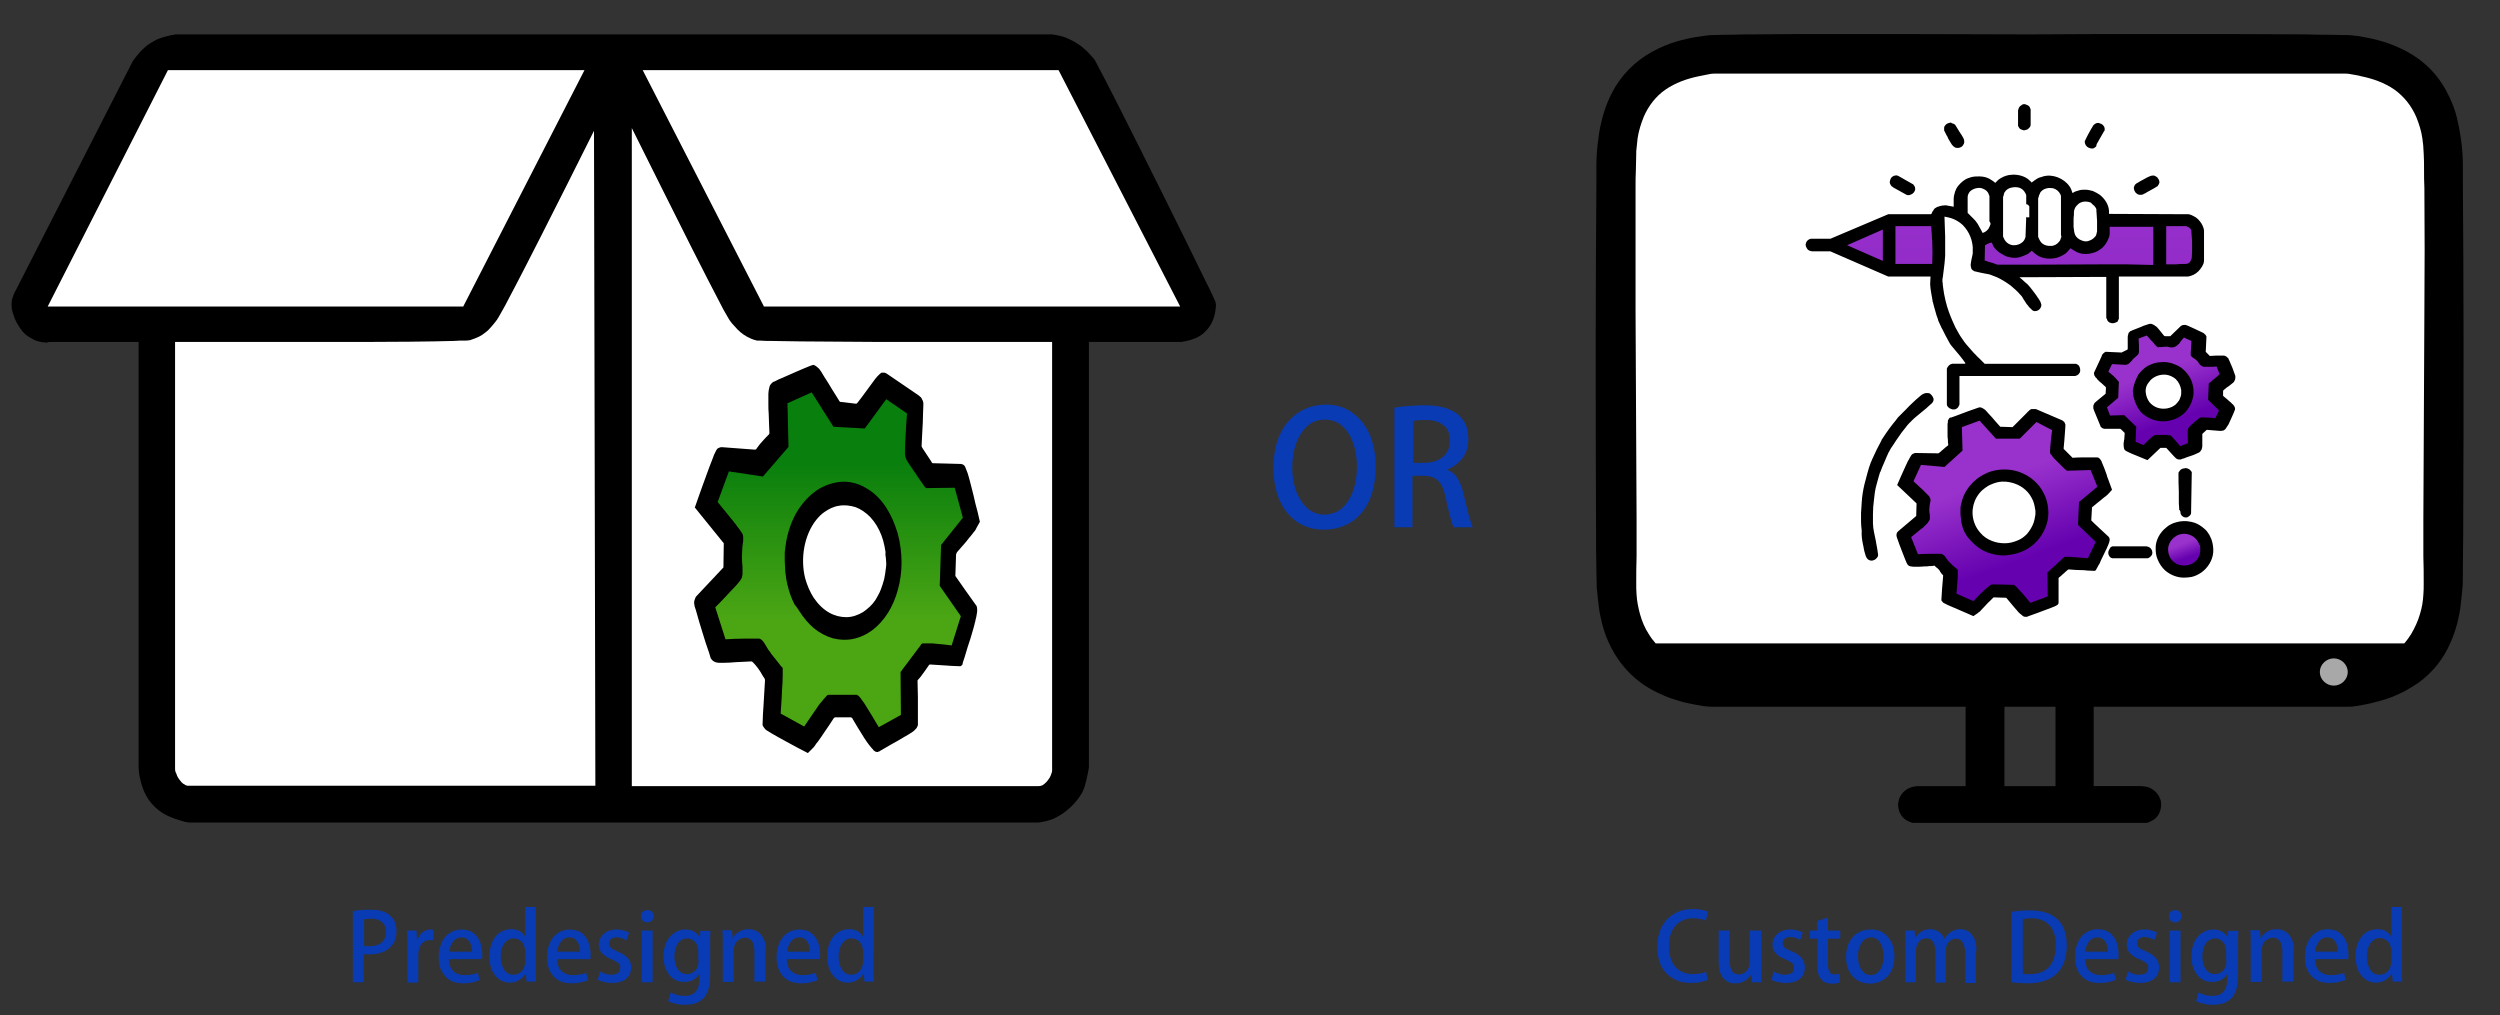 <?xml version="1.0" encoding="utf-8"?>
<!-- Generator: Adobe Illustrator 26.0.1, SVG Export Plug-In . SVG Version: 6.00 Build 0)  -->
<svg version="1.1" id="Layer_1" xmlns="http://www.w3.org/2000/svg" xmlns:xlink="http://www.w3.org/1999/xlink" x="0px" y="0px"
	 viewBox="0 0 734 298" style="enable-background:new 0 0 734 298;" xml:space="preserve">
<rect x="0" y="0" width="734" height="298" fill="#333333" stroke="none"/>
<style type="text/css">
	.st0{fill-rule:evenodd;clip-rule:evenodd;fill:url(#SVGID_1_);}
	.st1{fill-rule:evenodd;clip-rule:evenodd;fill:url(#SVGID_00000158725532212145356990000008021458711524619934_);}
	.st2{fill-rule:evenodd;clip-rule:evenodd;fill:url(#SVGID_00000158024154777524790420000005137909296109066392_);}
	.st3{fill-rule:evenodd;clip-rule:evenodd;fill:url(#SVGID_00000098934636901956171220000017959909236070116500_);}
	.st4{fill-rule:evenodd;clip-rule:evenodd;fill:url(#SVGID_00000127764955204358944300000013954989316567757452_);}
	.st5{fill-rule:evenodd;clip-rule:evenodd;fill:url(#SVGID_00000096047977510306531190000008706724516999584430_);}
	.st6{fill-rule:evenodd;clip-rule:evenodd;fill:url(#SVGID_00000015315010682050742130000013039811047743698612_);}
	.st7{fill-rule:evenodd;clip-rule:evenodd;fill:url(#SVGID_00000095322434218221568950000004500959502652301456_);}
	.st8{fill-rule:evenodd;clip-rule:evenodd;fill:url(#SVGID_00000010286479523155498330000003952683905815233429_);}
	.st9{fill-rule:evenodd;clip-rule:evenodd;fill:url(#SVGID_00000008134877079513416600000009499424875256517778_);}
	.st10{fill-rule:evenodd;clip-rule:evenodd;fill:url(#SVGID_00000062150148958440978660000018118594887334998664_);}
	.st11{fill-rule:evenodd;clip-rule:evenodd;fill:url(#SVGID_00000171695473392410241980000011845720935140172980_);}
	.st12{fill-rule:evenodd;clip-rule:evenodd;fill:url(#SVGID_00000023275043449683180910000001915049817651409592_);}
	.st13{fill-rule:evenodd;clip-rule:evenodd;fill:url(#SVGID_00000153683333110404345550000013160548659274700974_);}
	.st14{fill-rule:evenodd;clip-rule:evenodd;fill:url(#SVGID_00000084494951801551532730000010982627197220056972_);}
	.st15{fill-rule:evenodd;clip-rule:evenodd;fill:url(#SVGID_00000022560152070727679340000014679302434106931847_);}
	.st16{fill-rule:evenodd;clip-rule:evenodd;fill:url(#SVGID_00000031916087021249485770000006024512042995300761_);}
	.st17{fill-rule:evenodd;clip-rule:evenodd;fill:url(#SVGID_00000142158484877627914740000006276545324051866243_);}
	.st18{fill-rule:evenodd;clip-rule:evenodd;fill:url(#SVGID_00000106836258512216739810000009921330722325902508_);}
	.st19{fill-rule:evenodd;clip-rule:evenodd;fill:url(#SVGID_00000155124648150766050660000007166540344016044699_);}
	.st20{fill-rule:evenodd;clip-rule:evenodd;fill:url(#SVGID_00000021090404385942069240000015801567775936417447_);}
	.st21{fill-rule:evenodd;clip-rule:evenodd;fill:url(#SVGID_00000136411111305938424260000003636787521689798034_);}
	.st22{fill-rule:evenodd;clip-rule:evenodd;fill:url(#SVGID_00000110454712839900315510000009673732907904853893_);}
	.st23{fill-rule:evenodd;clip-rule:evenodd;fill:url(#SVGID_00000012454246830604459860000000486873977352289699_);}
	.st24{fill-rule:evenodd;clip-rule:evenodd;fill:url(#SVGID_00000162323237816875873860000005256592722917300919_);}
	.st25{fill-rule:evenodd;clip-rule:evenodd;fill:url(#SVGID_00000069382026797569324570000017612918722425642161_);}
	.st26{fill-rule:evenodd;clip-rule:evenodd;fill:url(#SVGID_00000155138065609635063950000013315222547233001631_);}
	.st27{fill-rule:evenodd;clip-rule:evenodd;}
	.st28{fill-rule:evenodd;clip-rule:evenodd;fill:#FFFFFF;}
	.st29{fill-rule:evenodd;clip-rule:evenodd;fill:url(#SVGID_00000082336069040113071460000015517670825357090435_);}
	.st30{fill-rule:evenodd;clip-rule:evenodd;fill:url(#SVGID_00000078752137301713256620000017385493611264117939_);}
	.st31{fill-rule:evenodd;clip-rule:evenodd;fill:#A8A8A8;}
	.st32{fill-rule:evenodd;clip-rule:evenodd;fill:url(#SVGID_00000036232932547857383770000012774728767458720644_);}
	.st33{fill-rule:evenodd;clip-rule:evenodd;fill:url(#SVGID_00000155854445786431986300000017145332392965895053_);}
	.st34{fill-rule:evenodd;clip-rule:evenodd;fill:url(#SVGID_00000007426619909702180380000004294806296994208681_);}
</style>
<g>
	<linearGradient id="SVGID_1_" gradientUnits="userSpaceOnUse" x1="110.028" y1="292.224" x2="110.028" y2="262.644">
		<stop  offset="0" style="stop-color:#093BB4"/>
		<stop  offset="0.306" style="stop-color:#093BB4"/>
		<stop  offset="0.811" style="stop-color:#093BB4"/>
		<stop  offset="1" style="stop-color:#093BB4"/>
	</linearGradient>
	<path class="st0" d="M103.6,288.4h3.2v-8.3c0.3,0.1,0.5,0.1,0.8,0.1c0.3,0,0.6,0,0.9,0c1.3,0,2.5-0.2,3.7-0.6s2.2-1.2,3-2.2
		c0.8-1,1.2-2.4,1.2-4.1c0-1-0.2-1.8-0.5-2.6c-0.3-0.8-0.8-1.4-1.4-1.9c-0.6-0.6-1.4-1-2.4-1.3c-1-0.3-2.1-0.4-3.4-0.4
		c-1.1,0-2.1,0-2.9,0.1c-0.8,0.1-1.6,0.2-2.2,0.3V288.4z M106.8,269.9c0.2,0,0.5-0.1,0.9-0.1c0.4,0,0.8-0.1,1.3-0.1
		c1.3,0,2.3,0.3,3.1,1c0.8,0.6,1.2,1.6,1.2,2.9c0,1.4-0.4,2.4-1.2,3.1c-0.8,0.7-2,1.1-3.4,1.1c-0.4,0-0.7,0-1,0
		c-0.3,0-0.6-0.1-0.8-0.1V269.9z"/>
	
		<linearGradient id="SVGID_00000107581351936959328500000000993671743102848676_" gradientUnits="userSpaceOnUse" x1="123.342" y1="291.2" x2="123.342" y2="269.601">
		<stop  offset="0" style="stop-color:#093BB4"/>
		<stop  offset="0.306" style="stop-color:#093BB4"/>
		<stop  offset="0.811" style="stop-color:#093BB4"/>
		<stop  offset="1" style="stop-color:#093BB4"/>
	</linearGradient>
	<path style="fill-rule:evenodd;clip-rule:evenodd;fill:url(#SVGID_00000107581351936959328500000000993671743102848676_);" d="
		M127.2,273c-0.1,0-0.3,0-0.4-0.1c-0.1,0-0.3,0-0.4,0c-0.8,0-1.6,0.3-2.3,0.8c-0.7,0.5-1.2,1.3-1.6,2.3h-0.1l-0.1-2.8h-2.8
		c0,0.7,0.1,1.4,0.1,2.2c0,0.8,0,1.6,0,2.5v10.6h3.2v-8.1c0-1.3,0.3-2.4,0.9-3.2c0.6-0.8,1.5-1.2,2.6-1.2c0.4,0,0.7,0,0.9,0.1V273z"
		/>
	
		<linearGradient id="SVGID_00000173866567196820132920000015239376600398542255_" gradientUnits="userSpaceOnUse" x1="135.18" y1="291.557" x2="135.18" y2="269.537">
		<stop  offset="0" style="stop-color:#093BB4"/>
		<stop  offset="0.306" style="stop-color:#093BB4"/>
		<stop  offset="0.811" style="stop-color:#093BB4"/>
		<stop  offset="1" style="stop-color:#093BB4"/>
	</linearGradient>
	<path style="fill-rule:evenodd;clip-rule:evenodd;fill:url(#SVGID_00000173866567196820132920000015239376600398542255_);" d="
		M140.3,285.6c-0.5,0.2-1,0.4-1.7,0.5c-0.6,0.1-1.3,0.2-2.2,0.2c-1.2,0-2.3-0.3-3.2-1.1c-0.9-0.7-1.4-2-1.4-3.6h9.7
		c0.1-0.4,0.1-0.8,0.1-1.3c0-1.3-0.2-2.5-0.6-3.6c-0.4-1.1-1.1-2-1.9-2.7c-0.9-0.7-2-1-3.5-1.1c-1.4,0-2.7,0.4-3.7,1.1
		c-1,0.7-1.8,1.7-2.3,2.9c-0.5,1.2-0.8,2.6-0.8,4.1c0,2.3,0.6,4.2,1.9,5.6c1.2,1.4,3,2.1,5.3,2.1c1,0,2-0.1,2.8-0.3
		c0.8-0.2,1.5-0.4,2-0.6L140.3,285.6z M131.9,279.3c0.1-0.6,0.2-1.2,0.5-1.8c0.3-0.6,0.6-1.1,1.1-1.6c0.5-0.4,1.1-0.6,1.9-0.7
		c0.8,0,1.5,0.2,1.9,0.7c0.5,0.4,0.8,0.9,1,1.6c0.2,0.6,0.3,1.2,0.3,1.9H131.9z"/>
	
		<linearGradient id="SVGID_00000131349312827368737640000007058600269904832909_" gradientUnits="userSpaceOnUse" x1="150.618" y1="292.735" x2="150.618" y2="261.543">
		<stop  offset="0" style="stop-color:#093BB4"/>
		<stop  offset="0.306" style="stop-color:#093BB4"/>
		<stop  offset="0.811" style="stop-color:#093BB4"/>
		<stop  offset="1" style="stop-color:#093BB4"/>
	</linearGradient>
	<path style="fill-rule:evenodd;clip-rule:evenodd;fill:url(#SVGID_00000131349312827368737640000007058600269904832909_);" d="
		M157.4,266.3h-3.2v8.6h-0.1c-0.3-0.6-0.8-1.1-1.5-1.5c-0.7-0.4-1.5-0.6-2.5-0.6c-1.1,0-2.2,0.3-3.2,0.9s-1.7,1.5-2.3,2.7
		c-0.6,1.2-0.9,2.7-0.9,4.4c0,2.4,0.6,4.3,1.7,5.6c1.1,1.4,2.6,2.1,4.3,2.1c1.1,0,2-0.3,2.8-0.8c0.8-0.5,1.4-1.1,1.8-1.9h0.1
		l0.2,2.4h2.8c0-0.5-0.1-1.2-0.1-1.9c0-0.7,0-1.4,0-2.2V266.3z M154.2,282.2c0,1.1-0.3,2-0.9,2.8c-0.6,0.8-1.4,1.1-2.5,1.2
		c-1.2,0-2.1-0.5-2.8-1.5c-0.6-1-1-2.2-1-3.8c0-1.5,0.3-2.8,1-3.8c0.7-1,1.6-1.6,2.8-1.6c0.9,0,1.7,0.4,2.4,1c0.6,0.7,1,1.7,1,2.9
		V282.2z"/>
	
		<linearGradient id="SVGID_00000098926751990096915450000017097363979508334512_" gradientUnits="userSpaceOnUse" x1="166.94" y1="291.557" x2="166.94" y2="269.537">
		<stop  offset="0" style="stop-color:#093BB4"/>
		<stop  offset="0.306" style="stop-color:#093BB4"/>
		<stop  offset="0.811" style="stop-color:#093BB4"/>
		<stop  offset="1" style="stop-color:#093BB4"/>
	</linearGradient>
	<path style="fill-rule:evenodd;clip-rule:evenodd;fill:url(#SVGID_00000098926751990096915450000017097363979508334512_);" d="
		M172.1,285.6c-0.5,0.2-1,0.4-1.7,0.5c-0.6,0.1-1.3,0.2-2.2,0.2c-1.2,0-2.3-0.3-3.2-1.1c-0.9-0.7-1.4-2-1.4-3.6h9.7
		c0.1-0.4,0.1-0.8,0.1-1.3c0-1.3-0.2-2.5-0.6-3.6c-0.4-1.1-1.1-2-1.9-2.7c-0.9-0.7-2-1-3.5-1.1c-1.4,0-2.7,0.4-3.7,1.1
		c-1,0.7-1.8,1.7-2.3,2.9c-0.5,1.2-0.8,2.6-0.8,4.1c0,2.3,0.6,4.2,1.9,5.6c1.2,1.4,3,2.1,5.3,2.1c1,0,2-0.1,2.8-0.3
		c0.8-0.2,1.5-0.4,2-0.6L172.1,285.6z M163.6,279.3c0.1-0.6,0.2-1.2,0.5-1.8c0.3-0.6,0.6-1.1,1.1-1.6c0.5-0.4,1.1-0.6,1.9-0.7
		c0.8,0,1.5,0.2,1.9,0.7c0.5,0.4,0.8,0.9,1,1.6c0.2,0.6,0.3,1.2,0.3,1.9H163.6z"/>
	
		<linearGradient id="SVGID_00000181080665150873076820000005431911084018417546_" gradientUnits="userSpaceOnUse" x1="180.364" y1="291.557" x2="180.364" y2="269.537">
		<stop  offset="0" style="stop-color:#093BB4"/>
		<stop  offset="0.306" style="stop-color:#093BB4"/>
		<stop  offset="0.811" style="stop-color:#093BB4"/>
		<stop  offset="1" style="stop-color:#093BB4"/>
	</linearGradient>
	<path style="fill-rule:evenodd;clip-rule:evenodd;fill:url(#SVGID_00000181080665150873076820000005431911084018417546_);" d="
		M184.7,273.8c-0.4-0.2-0.9-0.4-1.6-0.6c-0.6-0.2-1.3-0.3-2.1-0.3c-1.6,0-2.9,0.5-3.8,1.3c-0.9,0.9-1.4,1.9-1.4,3.2
		c0,0.9,0.3,1.7,0.9,2.4c0.6,0.7,1.6,1.4,3,1.9c0.9,0.4,1.5,0.8,1.9,1.1c0.4,0.4,0.6,0.9,0.5,1.4c0,0.6-0.2,1.1-0.6,1.4
		c-0.4,0.4-1.1,0.5-1.9,0.6c-0.7,0-1.3-0.1-1.9-0.3c-0.6-0.2-1.1-0.4-1.5-0.7l-0.7,2.4c0.5,0.3,1.1,0.6,1.9,0.7
		c0.7,0.2,1.5,0.3,2.3,0.3c1.7,0,3.1-0.4,4.1-1.2c1-0.8,1.5-2,1.5-3.4c0-1.1-0.3-2-1-2.7c-0.6-0.7-1.6-1.4-2.9-1.9
		c-0.9-0.4-1.6-0.7-2-1.1c-0.4-0.3-0.6-0.8-0.6-1.3c0-0.5,0.2-1,0.6-1.3c0.4-0.3,0.9-0.5,1.6-0.5c0.6,0,1.2,0.1,1.7,0.3
		c0.5,0.2,0.9,0.4,1.2,0.6L184.7,273.8z"/>
	
		<linearGradient id="SVGID_00000093164724706973672480000015242018697027367102_" gradientUnits="userSpaceOnUse" x1="190.008" y1="292.224" x2="190.008" y2="262.644">
		<stop  offset="0" style="stop-color:#093BB4"/>
		<stop  offset="0.306" style="stop-color:#093BB4"/>
		<stop  offset="0.811" style="stop-color:#093BB4"/>
		<stop  offset="1" style="stop-color:#093BB4"/>
	</linearGradient>
	<path style="fill-rule:evenodd;clip-rule:evenodd;fill:url(#SVGID_00000093164724706973672480000015242018697027367102_);" d="
		M191.9,269c0-0.5-0.2-1-0.5-1.3c-0.3-0.3-0.8-0.5-1.3-0.5c-0.6,0-1,0.2-1.4,0.5c-0.3,0.3-0.5,0.8-0.5,1.3c0,0.5,0.2,1,0.5,1.3
		c0.3,0.3,0.8,0.5,1.3,0.5c0.6,0,1-0.2,1.4-0.5C191.7,270,191.9,269.6,191.9,269z M191.6,273.2h-3.2v15.2h3.2V273.2z"/>
	
		<linearGradient id="SVGID_00000131364682296892656180000003559012461602310543_" gradientUnits="userSpaceOnUse" x1="201.583" y1="298.842" x2="201.583" y2="268.226">
		<stop  offset="0" style="stop-color:#093BB4"/>
		<stop  offset="0.306" style="stop-color:#093BB4"/>
		<stop  offset="0.811" style="stop-color:#093BB4"/>
		<stop  offset="1" style="stop-color:#093BB4"/>
	</linearGradient>
	<path style="fill-rule:evenodd;clip-rule:evenodd;fill:url(#SVGID_00000131364682296892656180000003559012461602310543_);" d="
		M205.6,273.2l-0.1,2h-0.1c-0.3-0.6-0.8-1.2-1.5-1.6c-0.7-0.5-1.6-0.7-2.7-0.7c-1.1,0-2.2,0.3-3.1,0.9s-1.8,1.5-2.4,2.7
		c-0.6,1.2-0.9,2.7-0.9,4.4c0,2.2,0.6,3.9,1.7,5.3c1.1,1.4,2.5,2.1,4.4,2.1c1,0,1.8-0.2,2.6-0.6c0.7-0.4,1.3-0.9,1.7-1.6h0.1v1.5
		c0,1.7-0.4,2.9-1.2,3.7c-0.8,0.8-1.8,1.1-3.1,1.1c-0.9,0-1.6-0.1-2.3-0.3c-0.7-0.2-1.3-0.5-1.8-0.7l-0.7,2.5
		c0.6,0.4,1.3,0.6,2.2,0.8c0.8,0.2,1.7,0.3,2.6,0.3c1.8,0,3.2-0.3,4.2-0.9c1-0.6,1.8-1.3,2.2-2.3c0.5-0.9,0.8-1.9,0.9-2.8
		s0.2-1.8,0.2-2.6v-8.7c0-1,0-1.9,0-2.6s0.1-1.3,0.1-1.8H205.6z M205.1,282.1c0,1.3-0.4,2.2-1,2.9c-0.7,0.6-1.4,1-2.3,1
		c-1.2,0-2.1-0.5-2.8-1.4c-0.6-0.9-1-2.2-1-3.7c0-1.6,0.4-2.9,1-3.9c0.7-1,1.6-1.4,2.7-1.5c1,0,1.8,0.4,2.4,1.1s0.9,1.6,0.9,2.6
		V282.1z"/>
	
		<linearGradient id="SVGID_00000065056982014900002290000018136366189241087368_" gradientUnits="userSpaceOnUse" x1="218.567" y1="291.2" x2="218.567" y2="269.601">
		<stop  offset="0" style="stop-color:#093BB4"/>
		<stop  offset="0.306" style="stop-color:#093BB4"/>
		<stop  offset="0.811" style="stop-color:#093BB4"/>
		<stop  offset="1" style="stop-color:#093BB4"/>
	</linearGradient>
	<path style="fill-rule:evenodd;clip-rule:evenodd;fill:url(#SVGID_00000065056982014900002290000018136366189241087368_);" d="
		M224.9,279.1c0-1.6-0.3-2.8-0.8-3.7c-0.5-0.9-1.1-1.6-1.9-2c-0.8-0.4-1.5-0.6-2.4-0.6c-1.1,0-2.1,0.3-2.9,0.8s-1.4,1.1-1.7,1.8
		h-0.1l-0.2-2.3h-2.8c0,0.6,0.1,1.3,0.1,2c0,0.7,0,1.4,0,2.3v10.9h3.2v-9.2c0-1.2,0.4-2.1,1-2.8c0.7-0.6,1.4-0.9,2.2-1
		c1.1,0,1.8,0.4,2.3,1.2c0.4,0.8,0.6,1.7,0.6,2.8v8.9h3.2V279.1z"/>
	
		<linearGradient id="SVGID_00000123400422321300056840000001153601895601027457_" gradientUnits="userSpaceOnUse" x1="234.406" y1="291.557" x2="234.406" y2="269.537">
		<stop  offset="0" style="stop-color:#093BB4"/>
		<stop  offset="0.306" style="stop-color:#093BB4"/>
		<stop  offset="0.811" style="stop-color:#093BB4"/>
		<stop  offset="1" style="stop-color:#093BB4"/>
	</linearGradient>
	<path style="fill-rule:evenodd;clip-rule:evenodd;fill:url(#SVGID_00000123400422321300056840000001153601895601027457_);" d="
		M239.5,285.6c-0.5,0.2-1,0.4-1.7,0.5c-0.6,0.1-1.3,0.2-2.2,0.2c-1.2,0-2.3-0.3-3.2-1.1c-0.9-0.7-1.4-2-1.4-3.6h9.7
		c0.1-0.4,0.1-0.8,0.1-1.3c0-1.3-0.2-2.5-0.6-3.6c-0.4-1.1-1.1-2-1.9-2.7c-0.9-0.7-2-1-3.5-1.1c-1.4,0-2.7,0.4-3.7,1.1
		c-1,0.7-1.8,1.7-2.3,2.9c-0.5,1.2-0.8,2.6-0.8,4.1c0,2.3,0.6,4.2,1.9,5.6c1.2,1.4,3,2.1,5.3,2.1c1,0,2-0.1,2.8-0.3
		c0.8-0.2,1.5-0.4,2-0.6L239.5,285.6z M231.1,279.3c0.1-0.6,0.2-1.2,0.5-1.8c0.3-0.6,0.6-1.1,1.1-1.6c0.5-0.4,1.1-0.6,1.9-0.7
		c0.8,0,1.5,0.2,1.9,0.7c0.5,0.4,0.8,0.9,1,1.6c0.2,0.6,0.3,1.2,0.3,1.9H231.1z"/>
	
		<linearGradient id="SVGID_00000145058970503318727500000018195175400588493204_" gradientUnits="userSpaceOnUse" x1="249.845" y1="292.735" x2="249.845" y2="261.543">
		<stop  offset="0" style="stop-color:#093BB4"/>
		<stop  offset="0.306" style="stop-color:#093BB4"/>
		<stop  offset="0.811" style="stop-color:#093BB4"/>
		<stop  offset="1" style="stop-color:#093BB4"/>
	</linearGradient>
	<path style="fill-rule:evenodd;clip-rule:evenodd;fill:url(#SVGID_00000145058970503318727500000018195175400588493204_);" d="
		M256.6,266.3h-3.2v8.6h-0.1c-0.3-0.6-0.8-1.1-1.5-1.5c-0.7-0.4-1.5-0.6-2.5-0.6c-1.1,0-2.2,0.3-3.2,0.9s-1.7,1.5-2.3,2.7
		c-0.6,1.2-0.9,2.7-0.9,4.4c0,2.4,0.6,4.3,1.7,5.6c1.1,1.4,2.6,2.1,4.3,2.1c1.1,0,2-0.3,2.8-0.8s1.4-1.1,1.8-1.9h0.1l0.2,2.4h2.8
		c0-0.5-0.1-1.2-0.1-1.9c0-0.7,0-1.4,0-2.2V266.3z M253.4,282.2c0,1.1-0.3,2-0.9,2.8c-0.6,0.8-1.4,1.1-2.5,1.2
		c-1.2,0-2.1-0.5-2.8-1.5c-0.6-1-1-2.2-1-3.8c0-1.5,0.3-2.8,1-3.8c0.7-1,1.6-1.6,2.8-1.6c0.9,0,1.7,0.4,2.4,1c0.6,0.7,1,1.7,1,2.9
		V282.2z"/>
</g>
<g>
	
		<linearGradient id="SVGID_00000001633855303935972630000011109676125139876250_" gradientUnits="userSpaceOnUse" x1="494.133" y1="292.627" x2="494.133" y2="262.41">
		<stop  offset="0" style="stop-color:#093BB4"/>
		<stop  offset="0.306" style="stop-color:#093BB4"/>
		<stop  offset="0.811" style="stop-color:#093BB4"/>
		<stop  offset="1" style="stop-color:#093BB4"/>
	</linearGradient>
	<path style="fill-rule:evenodd;clip-rule:evenodd;fill:url(#SVGID_00000001633855303935972630000011109676125139876250_);" d="
		M500.9,285.3c-0.5,0.2-1,0.4-1.7,0.5c-0.7,0.1-1.4,0.2-2.1,0.2c-2.2,0-3.9-0.7-5.2-2.1c-1.2-1.4-1.9-3.4-1.9-6c0-2.7,0.7-4.8,2-6.2
		c1.3-1.4,3-2.1,5.1-2.1c0.8,0,1.5,0.1,2.1,0.2c0.6,0.1,1.1,0.3,1.6,0.5l0.7-2.6c-0.3-0.2-0.8-0.3-1.6-0.5c-0.7-0.2-1.7-0.3-2.9-0.3
		c-2,0-3.7,0.4-5.3,1.3s-2.8,2.1-3.7,3.7c-0.9,1.6-1.4,3.7-1.4,6.1c0,3.4,0.9,6,2.7,7.8c1.8,1.8,4.1,2.8,7.1,2.8
		c1.2,0,2.2-0.1,3-0.3c0.9-0.2,1.5-0.4,2-0.6L500.9,285.3z"/>
	
		<linearGradient id="SVGID_00000036952021103886985320000014759600801703753864_" gradientUnits="userSpaceOnUse" x1="510.729" y1="291.52" x2="510.729" y2="269.941">
		<stop  offset="0" style="stop-color:#093BB4"/>
		<stop  offset="0.306" style="stop-color:#093BB4"/>
		<stop  offset="0.811" style="stop-color:#093BB4"/>
		<stop  offset="1" style="stop-color:#093BB4"/>
	</linearGradient>
	<path style="fill-rule:evenodd;clip-rule:evenodd;fill:url(#SVGID_00000036952021103886985320000014759600801703753864_);" d="
		M516.9,273.2h-3.2v9.4c0,1.1-0.4,2-1,2.6c-0.7,0.6-1.4,0.9-2.1,0.9c-1,0-1.8-0.4-2.2-1.2c-0.4-0.8-0.6-1.8-0.6-3.2v-8.5h-3.2v9
		c0,2.4,0.5,4.1,1.5,5.1c0.9,1,2.1,1.5,3.4,1.4c1.2,0,2.2-0.3,3-0.9c0.8-0.5,1.3-1.1,1.6-1.6h0.1l0.2,2.2h2.8c0-0.6-0.1-1.3-0.1-2
		c0-0.7,0-1.5,0-2.4V273.2z"/>
	
		<linearGradient id="SVGID_00000156590085144671335380000000349490105677714611_" gradientUnits="userSpaceOnUse" x1="524.909" y1="291.577" x2="524.909" y2="269.539">
		<stop  offset="0" style="stop-color:#093BB4"/>
		<stop  offset="0.306" style="stop-color:#093BB4"/>
		<stop  offset="0.811" style="stop-color:#093BB4"/>
		<stop  offset="1" style="stop-color:#093BB4"/>
	</linearGradient>
	<path style="fill-rule:evenodd;clip-rule:evenodd;fill:url(#SVGID_00000156590085144671335380000000349490105677714611_);" d="
		M529.3,273.8c-0.4-0.2-0.9-0.4-1.6-0.6c-0.6-0.2-1.3-0.3-2.1-0.3c-1.6,0-2.9,0.5-3.8,1.3c-0.9,0.9-1.4,1.9-1.4,3.2
		c0,0.9,0.3,1.7,0.9,2.4s1.6,1.4,3,1.9c0.9,0.4,1.5,0.8,1.9,1.1c0.4,0.4,0.6,0.9,0.5,1.4c0,0.6-0.2,1.1-0.6,1.4
		c-0.4,0.4-1.1,0.5-1.9,0.6c-0.7,0-1.3-0.1-1.9-0.3c-0.6-0.2-1.1-0.4-1.5-0.7l-0.7,2.4c0.5,0.3,1.1,0.6,1.9,0.7
		c0.7,0.2,1.5,0.3,2.3,0.3c1.7,0,3.1-0.4,4.1-1.2c1-0.8,1.5-2,1.5-3.4c0-1.1-0.3-2-1-2.8c-0.6-0.7-1.6-1.4-2.9-1.9
		c-0.9-0.4-1.6-0.7-2-1.1c-0.4-0.3-0.6-0.8-0.6-1.3c0-0.5,0.2-1,0.6-1.3c0.4-0.3,0.9-0.5,1.6-0.5c0.6,0,1.2,0.1,1.7,0.3
		c0.5,0.2,0.9,0.4,1.2,0.6L529.3,273.8z"/>
	
		<linearGradient id="SVGID_00000111892641054364181410000016385043136320360078_" gradientUnits="userSpaceOnUse" x1="535.9" y1="292.188" x2="535.9" y2="265.389">
		<stop  offset="0" style="stop-color:#093BB4"/>
		<stop  offset="0.306" style="stop-color:#093BB4"/>
		<stop  offset="0.811" style="stop-color:#093BB4"/>
		<stop  offset="1" style="stop-color:#093BB4"/>
	</linearGradient>
	<path style="fill-rule:evenodd;clip-rule:evenodd;fill:url(#SVGID_00000111892641054364181410000016385043136320360078_);" d="
		M533.6,273.2h-2.2v2.4h2.2v7.9c0,1,0.1,1.8,0.3,2.5c0.2,0.7,0.5,1.2,0.9,1.6c0.3,0.4,0.8,0.7,1.3,0.9c0.5,0.2,1.1,0.3,1.7,0.3
		c0.5,0,1,0,1.4-0.1s0.8-0.2,1-0.3l-0.1-2.5c-0.2,0.1-0.4,0.1-0.6,0.1c-0.2,0-0.5,0.1-0.8,0.1c-0.7,0-1.2-0.2-1.5-0.7
		c-0.3-0.5-0.5-1.2-0.5-2.1v-7.7h3.6v-2.4h-3.6v-3.8l-3.2,1V273.2z"/>
	
		<linearGradient id="SVGID_00000091699514385416253690000010538942303775548300_" gradientUnits="userSpaceOnUse" x1="549.211" y1="291.577" x2="549.211" y2="269.539">
		<stop  offset="0" style="stop-color:#093BB4"/>
		<stop  offset="0.306" style="stop-color:#093BB4"/>
		<stop  offset="0.811" style="stop-color:#093BB4"/>
		<stop  offset="1" style="stop-color:#093BB4"/>
	</linearGradient>
	<path style="fill-rule:evenodd;clip-rule:evenodd;fill:url(#SVGID_00000091699514385416253690000010538942303775548300_);" d="
		M549.3,272.9c-1.4,0-2.6,0.3-3.7,0.9c-1.1,0.6-1.9,1.5-2.6,2.7c-0.6,1.2-1,2.6-1,4.4c0,2.5,0.7,4.4,2,5.8c1.3,1.4,2.9,2,5,2.1
		c1.2,0,2.3-0.3,3.4-0.8c1.1-0.6,2-1.4,2.7-2.6c0.7-1.2,1.1-2.7,1.1-4.6c0-2.4-0.7-4.3-1.9-5.7C553.1,273.7,551.5,272.9,549.3,272.9
		z M553,280.8c0,1.6-0.3,2.9-1,3.9c-0.7,1-1.6,1.6-2.7,1.6c-1.2,0-2.1-0.6-2.8-1.6c-0.7-1-1-2.3-1-3.9c0-0.9,0.1-1.8,0.4-2.6
		c0.3-0.8,0.7-1.5,1.2-2.1c0.6-0.6,1.3-0.8,2.2-0.9c0.9,0,1.6,0.3,2.2,0.9c0.5,0.6,0.9,1.3,1.2,2.1C552.8,279.1,553,279.9,553,280.8
		z"/>
	
		<linearGradient id="SVGID_00000134229570505867078260000002645564725332232326_" gradientUnits="userSpaceOnUse" x1="569.812" y1="291.219" x2="569.812" y2="269.603">
		<stop  offset="0" style="stop-color:#093BB4"/>
		<stop  offset="0.306" style="stop-color:#093BB4"/>
		<stop  offset="0.811" style="stop-color:#093BB4"/>
		<stop  offset="1" style="stop-color:#093BB4"/>
	</linearGradient>
	<path style="fill-rule:evenodd;clip-rule:evenodd;fill:url(#SVGID_00000134229570505867078260000002645564725332232326_);" d="
		M580.3,279.2c0-1.6-0.3-2.9-0.7-3.8c-0.5-0.9-1.1-1.6-1.8-2c-0.7-0.4-1.5-0.6-2.2-0.6c-1.1,0-2,0.3-2.8,0.8c-0.8,0.5-1.4,1.2-1.9,2
		h-0.1c-0.3-0.9-0.8-1.5-1.5-2c-0.7-0.5-1.5-0.7-2.5-0.8c-1.2,0-2.1,0.3-2.8,0.8c-0.7,0.5-1.3,1.1-1.6,1.8h-0.1l-0.2-2.2h-2.8
		c0,0.6,0.1,1.3,0.1,2c0,0.7,0,1.4,0,2.3v10.9h3.1v-9.2c0-1.2,0.4-2.1,1-2.8s1.3-0.9,2.1-0.9c0.9,0,1.6,0.4,2,1.1
		c0.4,0.7,0.6,1.6,0.6,2.7v9.2h3.1v-9.4c0-1.1,0.3-2,0.9-2.6c0.6-0.6,1.3-0.9,2-0.9c1,0,1.7,0.4,2.1,1.2c0.4,0.8,0.7,1.8,0.7,3.1
		v8.7h3.1V279.2z"/>
	
		<linearGradient id="SVGID_00000128464742261386079090000006521552224490447259_" gradientUnits="userSpaceOnUse" x1="598.795" y1="292.472" x2="598.795" y2="262.601">
		<stop  offset="0" style="stop-color:#093BB4"/>
		<stop  offset="0.306" style="stop-color:#093BB4"/>
		<stop  offset="0.811" style="stop-color:#093BB4"/>
		<stop  offset="1" style="stop-color:#093BB4"/>
	</linearGradient>
	<path style="fill-rule:evenodd;clip-rule:evenodd;fill:url(#SVGID_00000128464742261386079090000006521552224490447259_);" d="
		M590.7,288.4c0.6,0.1,1.3,0.1,2,0.2c0.8,0,1.6,0.1,2.5,0.1c1.9,0,3.5-0.2,5-0.7c1.5-0.5,2.7-1.2,3.6-2.1c0.9-0.9,1.7-2,2.2-3.4
		s0.8-3.1,0.8-5v0c0-1.6-0.2-3.2-0.8-4.7c-0.6-1.6-1.7-2.9-3.2-3.9c-1.6-1-3.9-1.6-6.8-1.6c-1,0-2,0-2.9,0.1
		c-0.9,0.1-1.8,0.2-2.5,0.3V288.4z M593.9,269.9c0.3-0.1,0.6-0.1,1-0.2c0.4,0,0.9-0.1,1.5-0.1c2.3,0,4.1,0.7,5.3,2s1.9,3.2,1.9,5.8
		c0,2.9-0.7,5.1-2,6.5c-1.3,1.4-3.2,2.1-5.6,2.1c-0.4,0-0.7,0-1.1,0c-0.4,0-0.7,0-1-0.1V269.9z"/>
	
		<linearGradient id="SVGID_00000170971169303613066680000008586215793185519038_" gradientUnits="userSpaceOnUse" x1="615.528" y1="291.577" x2="615.528" y2="269.539">
		<stop  offset="0" style="stop-color:#093BB4"/>
		<stop  offset="0.306" style="stop-color:#093BB4"/>
		<stop  offset="0.811" style="stop-color:#093BB4"/>
		<stop  offset="1" style="stop-color:#093BB4"/>
	</linearGradient>
	<path style="fill-rule:evenodd;clip-rule:evenodd;fill:url(#SVGID_00000170971169303613066680000008586215793185519038_);" d="
		M620.7,285.6c-0.5,0.2-1,0.4-1.7,0.5c-0.6,0.1-1.3,0.2-2.2,0.2c-1.2,0-2.3-0.3-3.2-1.1c-0.9-0.7-1.4-2-1.4-3.6h9.7
		c0.1-0.4,0.1-0.8,0.1-1.4c0-1.3-0.2-2.5-0.6-3.6c-0.4-1.1-1.1-2-1.9-2.7c-0.9-0.7-2-1-3.5-1.1c-1.4,0-2.7,0.4-3.7,1.1
		s-1.8,1.7-2.3,2.9c-0.5,1.2-0.8,2.6-0.8,4.1c0,2.4,0.6,4.2,1.9,5.6c1.2,1.4,3,2.1,5.3,2.1c1,0,2-0.1,2.8-0.3c0.8-0.2,1.5-0.4,2-0.6
		L620.7,285.6z M612.2,279.3c0.1-0.6,0.2-1.2,0.5-1.8c0.3-0.6,0.6-1.1,1.1-1.6c0.5-0.4,1.1-0.6,1.9-0.7c0.8,0,1.5,0.2,1.9,0.7
		c0.5,0.4,0.8,0.9,1,1.6c0.2,0.6,0.3,1.2,0.3,1.9H612.2z"/>
	
		<linearGradient id="SVGID_00000077287135488888082070000001379803919590101148_" gradientUnits="userSpaceOnUse" x1="628.963" y1="291.577" x2="628.963" y2="269.539">
		<stop  offset="0" style="stop-color:#093BB4"/>
		<stop  offset="0.306" style="stop-color:#093BB4"/>
		<stop  offset="0.811" style="stop-color:#093BB4"/>
		<stop  offset="1" style="stop-color:#093BB4"/>
	</linearGradient>
	<path style="fill-rule:evenodd;clip-rule:evenodd;fill:url(#SVGID_00000077287135488888082070000001379803919590101148_);" d="
		M633.3,273.8c-0.4-0.2-0.9-0.4-1.6-0.6c-0.6-0.2-1.3-0.3-2.1-0.3c-1.6,0-2.9,0.5-3.8,1.3c-0.9,0.9-1.4,1.9-1.4,3.2
		c0,0.9,0.3,1.7,0.9,2.4c0.6,0.7,1.6,1.4,3,1.9c0.9,0.4,1.5,0.8,1.9,1.1s0.6,0.9,0.5,1.4c0,0.6-0.2,1.1-0.6,1.4
		c-0.4,0.4-1.1,0.5-1.9,0.6c-0.7,0-1.3-0.1-1.9-0.3c-0.6-0.2-1.1-0.4-1.5-0.7l-0.7,2.4c0.5,0.3,1.1,0.6,1.9,0.7
		c0.7,0.2,1.5,0.3,2.3,0.3c1.7,0,3.1-0.4,4.1-1.2c1-0.8,1.5-2,1.5-3.4c0-1.1-0.3-2-1-2.8c-0.6-0.7-1.6-1.4-2.9-1.9
		c-0.9-0.4-1.6-0.7-2-1.1c-0.4-0.3-0.6-0.8-0.6-1.3c0-0.5,0.2-1,0.6-1.3c0.4-0.3,0.9-0.5,1.6-0.5c0.6,0,1.2,0.1,1.7,0.3
		c0.5,0.2,0.9,0.4,1.2,0.6L633.3,273.8z"/>
	
		<linearGradient id="SVGID_00000080928752642559421430000013969441816405053095_" gradientUnits="userSpaceOnUse" x1="638.614" y1="292.244" x2="638.614" y2="262.642">
		<stop  offset="0" style="stop-color:#093BB4"/>
		<stop  offset="0.306" style="stop-color:#093BB4"/>
		<stop  offset="0.811" style="stop-color:#093BB4"/>
		<stop  offset="1" style="stop-color:#093BB4"/>
	</linearGradient>
	<path style="fill-rule:evenodd;clip-rule:evenodd;fill:url(#SVGID_00000080928752642559421430000013969441816405053095_);" d="
		M640.5,269c0-0.5-0.2-1-0.5-1.3c-0.3-0.3-0.8-0.5-1.3-0.5c-0.6,0-1,0.2-1.4,0.5c-0.3,0.3-0.5,0.8-0.5,1.3c0,0.5,0.2,1,0.5,1.3
		c0.3,0.3,0.8,0.5,1.3,0.5c0.6,0,1-0.2,1.4-0.5C640.3,270,640.5,269.6,640.5,269z M640.2,273.2H637v15.2h3.2V273.2z"/>
	
		<linearGradient id="SVGID_00000166674036472355179680000002017720901431271042_" gradientUnits="userSpaceOnUse" x1="650.199" y1="298.867" x2="650.199" y2="268.228">
		<stop  offset="0" style="stop-color:#093BB4"/>
		<stop  offset="0.306" style="stop-color:#093BB4"/>
		<stop  offset="0.811" style="stop-color:#093BB4"/>
		<stop  offset="1" style="stop-color:#093BB4"/>
	</linearGradient>
	<path style="fill-rule:evenodd;clip-rule:evenodd;fill:url(#SVGID_00000166674036472355179680000002017720901431271042_);" d="
		M654.2,273.2l-0.1,2H654c-0.3-0.6-0.8-1.2-1.5-1.6s-1.6-0.7-2.7-0.7c-1.1,0-2.2,0.3-3.1,0.9c-1,0.6-1.8,1.5-2.4,2.7
		c-0.6,1.2-0.9,2.7-0.9,4.4c0,2.2,0.6,3.9,1.7,5.3c1.1,1.4,2.5,2.1,4.4,2.1c1,0,1.8-0.2,2.6-0.6c0.7-0.4,1.3-0.9,1.7-1.6h0.1v1.5
		c0,1.7-0.4,2.9-1.2,3.7c-0.8,0.8-1.8,1.1-3.1,1.1c-0.9,0-1.6-0.1-2.3-0.3c-0.7-0.2-1.3-0.5-1.8-0.7l-0.7,2.5
		c0.6,0.4,1.3,0.6,2.2,0.8c0.8,0.2,1.7,0.3,2.6,0.3c1.8,0,3.2-0.3,4.2-0.9c1-0.6,1.8-1.3,2.2-2.3c0.5-0.9,0.8-1.9,0.9-2.8
		c0.1-1,0.2-1.9,0.2-2.6v-8.7c0-1,0-1.9,0-2.6c0-0.7,0.1-1.3,0.1-1.8H654.2z M653.7,282.1c0,1.3-0.4,2.2-1,2.9c-0.7,0.6-1.4,1-2.3,1
		c-1.2,0-2.1-0.5-2.8-1.4c-0.6-0.9-1-2.2-1-3.7c0-1.7,0.4-3,1-3.9s1.6-1.4,2.7-1.5c1,0,1.8,0.4,2.4,1.1c0.6,0.7,0.9,1.6,0.9,2.6
		V282.1z"/>
	
		<linearGradient id="SVGID_00000156545998985575933180000006710190785655334285_" gradientUnits="userSpaceOnUse" x1="667.196" y1="291.219" x2="667.196" y2="269.603">
		<stop  offset="0" style="stop-color:#093BB4"/>
		<stop  offset="0.306" style="stop-color:#093BB4"/>
		<stop  offset="0.811" style="stop-color:#093BB4"/>
		<stop  offset="1" style="stop-color:#093BB4"/>
	</linearGradient>
	<path style="fill-rule:evenodd;clip-rule:evenodd;fill:url(#SVGID_00000156545998985575933180000006710190785655334285_);" d="
		M673.5,279.1c0-1.6-0.3-2.8-0.8-3.7c-0.5-0.9-1.1-1.6-1.9-2c-0.8-0.4-1.5-0.6-2.4-0.6c-1.2,0-2.1,0.3-2.9,0.8
		c-0.8,0.5-1.4,1.1-1.7,1.8h-0.1l-0.2-2.3h-2.8c0,0.6,0.1,1.3,0.1,2c0,0.7,0,1.5,0,2.3v10.9h3.2v-9.2c0-1.2,0.4-2.1,1-2.8
		c0.7-0.6,1.4-0.9,2.2-1c1.1,0,1.8,0.4,2.3,1.2c0.4,0.8,0.6,1.7,0.6,2.8v8.9h3.2V279.1z"/>
	
		<linearGradient id="SVGID_00000157987104769637466530000009189640982220556175_" gradientUnits="userSpaceOnUse" x1="683.047" y1="291.577" x2="683.047" y2="269.539">
		<stop  offset="0" style="stop-color:#093BB4"/>
		<stop  offset="0.306" style="stop-color:#093BB4"/>
		<stop  offset="0.811" style="stop-color:#093BB4"/>
		<stop  offset="1" style="stop-color:#093BB4"/>
	</linearGradient>
	<path style="fill-rule:evenodd;clip-rule:evenodd;fill:url(#SVGID_00000157987104769637466530000009189640982220556175_);" d="
		M688.2,285.6c-0.5,0.2-1,0.4-1.7,0.5c-0.6,0.1-1.3,0.2-2.2,0.2c-1.2,0-2.3-0.3-3.2-1.1c-0.9-0.7-1.4-2-1.4-3.6h9.7
		c0.1-0.4,0.1-0.8,0.1-1.4c0-1.3-0.2-2.5-0.6-3.6c-0.4-1.1-1.1-2-1.9-2.7c-0.9-0.7-2-1-3.5-1.1c-1.4,0-2.7,0.4-3.7,1.1
		s-1.8,1.7-2.3,2.9c-0.5,1.2-0.8,2.6-0.8,4.1c0,2.4,0.6,4.2,1.9,5.6c1.3,1.4,3,2.1,5.3,2.1c1,0,2-0.1,2.8-0.3c0.8-0.2,1.5-0.4,2-0.6
		L688.2,285.6z M679.7,279.3c0.1-0.6,0.2-1.2,0.5-1.8c0.3-0.6,0.6-1.1,1.1-1.6c0.5-0.4,1.1-0.6,1.9-0.7c0.8,0,1.5,0.2,1.9,0.7
		c0.5,0.4,0.8,0.9,1,1.6c0.2,0.6,0.3,1.2,0.3,1.9H679.7z"/>
	
		<linearGradient id="SVGID_00000085966224789786465440000005867748536970661015_" gradientUnits="userSpaceOnUse" x1="698.497" y1="292.755" x2="698.497" y2="261.54">
		<stop  offset="0" style="stop-color:#093BB4"/>
		<stop  offset="0.306" style="stop-color:#093BB4"/>
		<stop  offset="0.811" style="stop-color:#093BB4"/>
		<stop  offset="1" style="stop-color:#093BB4"/>
	</linearGradient>
	<path style="fill-rule:evenodd;clip-rule:evenodd;fill:url(#SVGID_00000085966224789786465440000005867748536970661015_);" d="
		M705.3,266.3h-3.2v8.6H702c-0.3-0.6-0.8-1.1-1.5-1.5c-0.7-0.4-1.5-0.6-2.5-0.6c-1.1,0-2.2,0.3-3.2,0.9c-1,0.6-1.7,1.5-2.3,2.7
		c-0.6,1.2-0.9,2.7-0.9,4.4c0,2.4,0.6,4.3,1.7,5.6c1.1,1.4,2.6,2.1,4.3,2.1c1.1,0,2-0.3,2.8-0.8c0.8-0.5,1.4-1.1,1.8-1.9h0.1
		l0.2,2.4h2.8c0-0.5-0.1-1.2-0.1-1.9c0-0.7,0-1.4,0-2.2V266.3z M702.1,282.2c0,1.1-0.3,2-0.9,2.8c-0.6,0.8-1.4,1.1-2.5,1.2
		c-1.2,0-2.2-0.5-2.8-1.5c-0.6-1-1-2.2-1-3.8c0-1.5,0.3-2.8,1-3.9c0.7-1,1.6-1.6,2.8-1.6c0.9,0,1.7,0.4,2.4,1c0.6,0.7,1,1.7,1,2.9
		V282.2z"/>
</g>
<g>
	
		<linearGradient id="SVGID_00000157273404342269917930000011643520427164870065_" gradientUnits="userSpaceOnUse" x1="388.937" y1="161.903" x2="388.937" y2="111.007">
		<stop  offset="0" style="stop-color:#093BB4"/>
		<stop  offset="0.306" style="stop-color:#093BB4"/>
		<stop  offset="0.811" style="stop-color:#093BB4"/>
		<stop  offset="1" style="stop-color:#093BB4"/>
	</linearGradient>
	<path style="fill-rule:evenodd;clip-rule:evenodd;fill:url(#SVGID_00000157273404342269917930000011643520427164870065_);" d="
		M389.2,118.8c-4.6,0.1-8.3,1.8-11.1,5.1c-2.8,3.3-4.2,7.8-4.2,13.5c0,3.6,0.6,6.8,1.8,9.5c1.2,2.7,2.9,4.8,5.1,6.3
		c2.2,1.5,4.8,2.3,7.9,2.3c2.9,0,5.5-0.7,7.8-2.1c2.3-1.4,4.1-3.5,5.4-6.2c1.3-2.8,2-6.2,2-10.3c0-3.4-0.6-6.5-1.7-9.2
		c-1.2-2.7-2.8-4.8-5-6.4C395,119.6,392.3,118.8,389.2,118.8z M389,123.2c2.1,0,3.9,0.7,5.3,2.1c1.4,1.3,2.4,3,3.1,5.1
		c0.7,2.1,1,4.3,1,6.6c0,2.6-0.4,4.9-1.1,7c-0.7,2.1-1.8,3.8-3.2,5.1c-1.4,1.3-3.1,1.9-5.2,2c-2,0-3.8-0.7-5.2-2
		c-1.4-1.3-2.4-3-3.2-5c-0.7-2.1-1.1-4.3-1.1-6.8c0-2.4,0.3-4.6,1-6.7c0.7-2.1,1.7-3.8,3.1-5.2C385,123.9,386.8,123.2,389,123.2z"/>
	
		<linearGradient id="SVGID_00000117669936109430094100000000896546099549863065_" gradientUnits="userSpaceOnUse" x1="420.967" y1="161.251" x2="420.967" y2="111.453">
		<stop  offset="0" style="stop-color:#093BB4"/>
		<stop  offset="0.306" style="stop-color:#093BB4"/>
		<stop  offset="0.811" style="stop-color:#093BB4"/>
		<stop  offset="1" style="stop-color:#093BB4"/>
	</linearGradient>
	<path style="fill-rule:evenodd;clip-rule:evenodd;fill:url(#SVGID_00000117669936109430094100000000896546099549863065_);" d="
		M424.8,137.9c1.8-0.7,3.3-1.8,4.5-3.3c1.2-1.5,1.8-3.4,1.8-5.7c0-1.4-0.2-2.8-0.7-4c-0.5-1.2-1.2-2.2-2.1-3c-1.1-1-2.5-1.7-4.2-2.2
		c-1.7-0.5-3.7-0.7-6-0.7c-1.6,0-3.2,0.1-4.7,0.2c-1.5,0.1-2.8,0.3-4,0.5v35.1h5.3v-15.1h3.3c1.9,0,3.3,0.5,4.3,1.5
		c1,1,1.7,2.7,2.2,5.1c0.4,2.2,0.9,4,1.3,5.5c0.4,1.5,0.7,2.5,1,3h5.6c-0.3-0.7-0.7-1.9-1.2-3.6c-0.4-1.7-0.9-3.7-1.5-6.1
		c-0.4-1.9-1-3.4-1.8-4.7S426.1,138.4,424.8,137.9L424.8,137.9z M414.9,135.8v-12.2c0.3-0.1,0.8-0.2,1.4-0.2
		c0.6-0.1,1.4-0.1,2.3-0.1c2,0,3.7,0.4,5,1.4c1.4,0.9,2.1,2.5,2.1,4.8c0,1.9-0.7,3.5-2,4.6c-1.3,1.1-3,1.7-5.3,1.8H414.9z"/>
</g>
<g>
	<path class="st27" d="M14.9,100.4h25.8v123.8c0,0.4,0,0.8,0,1.2c0,0.4,0.1,0.9,0.1,1.3c0.1,0.8,0.2,1.5,0.4,2.2
		c0.6,2.6,1.6,5.1,3.4,7.1c1.2,1.4,2.6,2.5,4.2,3.3c0.8,0.4,1.7,0.8,2.6,1.1c1,0.3,1.9,0.6,2.9,0.9l0.6,0.1c0.2,0,0.4,0.1,0.6,0.1
		c0.2,0,0.4,0,0.6,0c0.2,0,0.5,0,0.7,0h246.7c0.4,0,0.8,0,1.2,0c0.4,0,0.9-0.1,1.3-0.2c1.2-0.2,2.4-0.5,3.5-1
		c1.2-0.6,2.4-1.3,3.4-2.1c1.7-1.3,3.2-2.9,4.4-4.8c0.5-0.7,0.8-1.5,1.1-2.3c0.2-0.7,0.4-1.4,0.6-2.2c0.2-0.8,0.3-1.6,0.5-2.4
		c0.1-0.4,0.1-0.8,0.2-1.2c0-0.4,0-0.9,0-1.3V100.4h25.8c0.4,0,0.8,0,1.2,0c0.2,0,0.4,0,0.6-0.1l0.7-0.1c1-0.2,2-0.5,3-0.9
		c1.1-0.5,2.1-1.1,2.9-2c1.8-1.7,2.7-4,3-6.5c0-0.3,0.1-0.6,0.1-0.9c0-0.3,0-0.7-0.1-1c0,0,0-0.1,0-0.1l-0.1-0.3
		c-0.1-0.3-0.7-1.5-0.9-2l-0.8-1.7l-1.4-2.8c-5.8-12-19.2-38.9-25.9-52.1l-2.2-4.3l-1.5-2.9l-1-1.9c-0.9-1.7-0.7-1.3-1.3-2.5
		c-0.1-0.2-0.3-0.5-0.4-0.7c-0.3-0.5-0.7-0.9-1.1-1.3c-0.4-0.4-0.8-0.9-1.2-1.3c-0.9-0.8-1.8-1.6-2.8-2.2c-0.9-0.6-1.9-1.1-2.8-1.5
		c-1.1-0.5-2.2-0.8-3.4-1c-0.4-0.1-0.8-0.1-1.2-0.2c-0.4,0-0.9,0-1.3,0H52.9c-0.4,0-0.8,0-1.2,0c-0.2,0-0.4,0-0.6,0.1l-0.7,0.1
		c-0.9,0.2-1.8,0.4-2.7,0.7c-1,0.3-2,0.7-2.9,1.3c-0.9,0.5-1.8,1.1-2.5,1.8c-0.9,0.8-1.6,1.6-2.3,2.5c-0.4,0.5-0.8,1-1.1,1.5
		c-0.1,0.2-0.2,0.4-0.3,0.6L4.7,85.1c-0.2,0.3-0.3,0.6-0.5,1c-0.2,0.3-0.3,0.7-0.4,1c-0.3,0.7-0.4,1.5-0.4,2.3
		c0,0.9,0.1,1.8,0.4,2.6c0.3,1,0.7,2,1.2,2.9c0.5,0.9,1,1.6,1.6,2.4c0.3,0.3,0.6,0.6,0.9,0.9c0.7,0.6,1.6,1.1,2.4,1.5
		c0.4,0.2,0.8,0.4,1.3,0.5c0.9,0.3,1.7,0.3,2.6,0.4C14,100.4,14.4,100.4,14.9,100.4z"/>
	<polygon class="st28" points="14,90 49.3,20.6 171.6,20.6 136,90 	"/>
	<polygon class="st28" points="346.5,90 224.3,90 188.7,20.6 310.8,20.6 	"/>
	<path class="st28" d="M51.4,225.3V100.4c18,0,37.6,0,55.2,0c7.3,0,20.4-0.1,26.6-0.3l1.9-0.1l1.2,0c0.7,0,0.9,0,1.5-0.1
		c0.1,0,0.3,0,0.4-0.1c0.7-0.2,1.4-0.5,2.1-0.8c0.7-0.3,1.5-0.8,2.1-1.3c0.7-0.5,1.3-1.1,1.8-1.7c0.6-0.7,1.2-1.4,1.7-2.1
		c0.2-0.3,0.3-0.5,0.5-0.8c0.4-0.8,0.9-1.5,1.3-2.3c0.5-0.9,1-1.8,1.5-2.8c1.6-3,3.2-6.1,4.8-9.2c1.6-3.1,3.1-6.1,4.7-9.2
		c5.3-10.4,10.5-20.8,15.7-31.2l0.4,192.3H56.4c-0.4,0-1,0-1.3,0c-0.5-0.1-0.9-0.3-1.3-0.6c-0.3-0.2-0.6-0.5-0.8-0.8
		c-0.5-0.6-1-1.3-1.2-2.1C51.4,226.5,51.4,226.2,51.4,225.3z"/>
	<path class="st28" d="M308.9,100.4v124.8c0,0.4,0,0.7,0,1.1c0,0.2-0.1,0.4-0.1,0.5c-0.2,0.6-0.3,1-0.6,1.5
		c-0.4,0.6-0.8,1.2-1.4,1.7c-0.5,0.5-1.1,0.8-1.8,0.8c-0.3,0-0.6,0-1,0H185.5V37.6c5.8,11.6,11.7,23.5,17.5,35
		c2.8,5.5,6.8,13.4,9.4,18.3c0.4,0.7,0.8,1.4,1.2,2.1c0.2,0.3,0.4,0.7,0.6,1c0.4,0.6,0.9,1.2,1.4,1.7c1.1,1.3,2.3,2.4,3.8,3.2
		c0.8,0.4,1.6,0.8,2.5,1c0.1,0,0.2,0.1,0.4,0.1l0.3,0l0.6,0c1.1,0.1,2.1,0.1,3.2,0.1c5.1,0.1,12.2,0.2,17.5,0.2
		c4.8,0,9.6,0.1,14.5,0.1C275.3,100.4,292.1,100.4,308.9,100.4z"/>
	<path class="st27" d="M260.1,163.9c0,0.5,0.1,0.9,0.1,1.4c0,0.5,0,1-0.1,1.5c-0.1,1.1-0.3,2.1-0.5,3.2c-0.3,1.1-0.6,2.1-1,3.1
		c-0.2,0.5-0.4,1-0.7,1.5c-0.3,0.6-0.6,1.1-0.9,1.6c-1,1.5-2.3,2.6-3.6,3.5c-1.5,0.9-3.2,1.5-4.9,1.5c-1.7,0-3.4-0.4-5-1.3
		c-1.8-1-3.3-2.5-4.6-4.4c-1.1-1.7-1.9-3.6-2.5-5.7c-1.5-6-0.2-12.8,3.2-17.1c0.8-1,1.6-1.8,2.5-2.4c1.3-0.9,2.7-1.6,4.2-1.8
		c1.6-0.3,3.3-0.1,4.9,0.4c1.6,0.6,3,1.6,4.3,2.9c1.4,1.5,2.5,3.3,3.3,5.4c0.2,0.5,0.3,1,0.5,1.5c0.1,0.6,0.3,1.1,0.4,1.7
		c0.1,0.6,0.2,1.1,0.3,1.7C259.9,162.7,260,163.3,260.1,163.9z M212.1,131.3c-0.1,0-0.1,0-0.2,0c-0.3,0-0.4,0-0.6,0.1
		c-0.3,0.1-0.6,0.2-0.8,0.5c-0.1,0.1-0.2,0.3-0.3,0.5c-0.1,0.2-0.2,0.4-0.3,0.6c-0.2,0.4-0.4,0.8-0.5,1.2c-0.2,0.4-0.3,0.9-0.5,1.3
		c-0.4,0.9-0.7,1.9-1.1,2.9c-1.2,3.2-2.6,7.2-3.8,10.6c0,0,0,0,0,0l8.5,10.5l-0.1,7.1l-7.8,8.3c-0.3,0.3-0.4,0.4-0.5,0.8
		c-0.3,0.7-0.4,1.2-0.2,2c0,0.3,0.1,0.5,0.2,0.8c0.1,0.2,0.1,0.4,0.2,0.6c0.5,1.9,1.5,5.2,2.1,7.1c0.5,1.7,1.1,3.5,1.7,5.2
		c0.1,0.4,0.3,0.8,0.4,1.3c0.1,0.3,0.1,0.4,0.2,0.6c0,0.1,0,0.1,0.1,0.1c0.1,0.2,0.3,0.4,0.4,0.5c0.2,0.2,0.4,0.3,0.6,0.4
		c0.2,0.1,0.4,0.2,0.6,0.2c0.3,0.1,0.7,0.1,1.1,0.1c0.3,0,0.7,0,1,0c1.1,0,2.5-0.1,3.7-0.2c0.7,0,1.5-0.1,2.2-0.1
		c0.6,0,1.3-0.1,1.9-0.1c0.1,0,0.1,0,0.2,0c0.1,0,0.1,0,0.2,0c0.1,0,0.1,0.1,0.2,0.1c0.1,0.1,0.1,0.1,0.2,0.2c0.3,0.3,0.6,0.6,0.9,1
		c0.3,0.3,0.6,0.8,0.9,1.2c0.1,0.1,0.1,0.2,0.2,0.3l0.2,0.3c0.2,0.4,0.5,0.8,0.7,1.2c0.1,0.2,0.2,0.3,0.3,0.4c0,0.1,0.1,0.1,0.1,0.2
		c0.1,0.1,0.2,0.3,0.2,0.5c0,0.1,0,0.2,0,0.3c-0.1,2.3-0.3,4.5-0.4,6.8c-0.1,1.1-0.3,4.8-0.3,5.9l0,0.1c0,0.1,0,0.1,0,0.2
		c0,0.1,0,0.1,0.1,0.2c0.1,0.3,0.4,0.6,0.6,0.9c0.1,0.1,0.2,0.2,0.3,0.3c0.7,0.5,2.8,1.7,3.9,2.3c0.7,0.4,1.3,0.7,2,1.1
		c2.1,1.2,4.3,2.3,6.4,3.4c0,0,0,0,0,0c0.5-0.5,0.9-0.9,1.4-1.4c0.2-0.2,0.4-0.4,0.6-0.7c0.1-0.1,0.2-0.2,0.2-0.3
		c0.2-0.3,0.4-0.6,0.7-0.9c0.7-0.9,1.5-2.2,2.2-3.2c0.4-0.6,0.9-1.3,1.3-1.9l1.1-1.7c0.1-0.1,0.2-0.3,0.3-0.3c0.1,0,0.1-0.1,0.2-0.1
		c0.1,0,0.1,0,0.2,0l4.2,0c0.1,0,0.1,0,0.2,0c0.1,0,0.1,0,0.2,0.1c0.1,0,0.1,0.1,0.2,0.1c0,0.1,0.1,0.1,0.1,0.2
		c0.4,0.7,0.9,1.5,1.3,2.2c0.7,1.1,1.5,2.4,2.1,3.4c0.3,0.4,0.5,0.8,0.8,1.2c0.4,0.6,0.9,1.2,1.4,1.8c0.2,0.2,0.4,0.4,0.6,0.7
		c0.1,0.1,0.2,0.2,0.3,0.2c0.1,0.1,0.2,0.2,0.3,0.2c0.1,0,0.2,0.1,0.4,0.1c0.1,0,0.3,0,0.4-0.1c0.1,0,0.2-0.1,0.3-0.1
		c0.1-0.1,0.2-0.1,0.3-0.2l3.1-1.8c1.3-0.7,2.7-1.5,4-2.3c0.7-0.4,1.6-0.9,2.3-1.4c0.1-0.1,0.3-0.2,0.4-0.3l0.1-0.1
		c0,0,0.1-0.1,0.1-0.1c0.1-0.1,0.2-0.2,0.3-0.3c0.2-0.2,0.4-0.4,0.5-0.7c0.1-0.2,0.1-0.3,0.2-0.5c0,0,0-0.1,0-0.1c0-0.1,0-0.2,0-0.4
		c0-0.4,0-0.8,0-1.2c0-0.4,0-0.9,0-1.3c0-0.7,0-1.4,0-2.1c0-1.1,0-2.1,0-3.2l-0.1-4.4c0-0.1,0-0.2,0-0.2c0-0.1,0-0.2,0-0.2
		c0-0.1,0.1-0.1,0.1-0.2c0.1-0.1,0.1-0.1,0.2-0.2c0.2-0.2,0.4-0.5,0.6-0.7c0.4-0.5,0.7-1,1.1-1.5c0.4-0.6,0.8-1.1,1.2-1.7
		c0-0.1,0.1-0.1,0.1-0.2c0.1-0.1,0.2-0.2,0.3-0.2c0.1,0,0.1,0,0.2,0c1.6,0.1,3.1,0.2,4.7,0.3c0.5,0,1,0.1,1.4,0.1
		c0.5,0,1.9,0.1,2.5,0.1l0.1,0c0,0,0.1,0,0.1,0c0.1,0,0.2-0.1,0.3-0.2c0.1-0.1,0.2-0.2,0.3-0.3c0,0,0,0,0-0.1l0-0.1
		c0.1-0.1,0.1-0.3,0.1-0.4c0.1-0.4,0.3-0.8,0.4-1.2c0.1-0.4,0.3-0.8,0.4-1.3c0.2-0.7,0.4-1.3,0.6-2c0.6-1.7,1.2-3.7,1.7-5.5
		c0.1-0.4,0.2-0.7,0.3-1.1c0-0.2,0.1-0.3,0.1-0.5c0.1-0.3,0.2-0.5,0.2-0.8c0.2-0.6,0.3-1.3,0.4-1.9c0-0.2,0.1-0.4,0.1-0.7
		c0-0.2,0-0.4,0-0.7c0-0.3-0.1-0.5-0.1-0.7c-0.1-0.2-0.1-0.3-0.3-0.5c-0.1-0.1-5.9-8.3-6-8.5l0.2-6.1c0-0.1,0-0.3,0.1-0.5
		c0-0.1,0.1-0.1,0.1-0.2c0-0.1,0.1-0.1,0.1-0.2l2.1-2.4c0.4-0.5,0.9-1,1.3-1.6c0.5-0.6,1.2-1.4,1.6-2c0.1-0.1,0.1-0.1,0.2-0.2
		c0.1-0.1,0.1-0.2,0.2-0.3c0.1-0.2,0.2-0.4,0.3-0.6c0.3-0.6,0.7-1.2,1-1.8c0,0,0,0,0,0c-0.4-1.8-0.8-3.6-1.3-5.3
		c-0.2-0.9-0.4-1.7-0.6-2.6c-0.4-1.5-1.2-4.9-1.7-6.4l-0.2-0.5c-0.1-0.2-0.1-0.4-0.2-0.5c-0.1-0.3-0.2-0.6-0.3-0.8
		c-0.2-0.4-0.5-0.7-0.9-0.8c-0.1,0-0.3-0.1-0.4-0.1c-0.2,0-0.3,0-0.5,0c-1.2,0-2.4-0.1-3.6-0.1c-1.3,0-2.6-0.1-3.9-0.1
		c-0.1,0-0.1,0-0.2,0c-0.1,0-0.1,0-0.2-0.1c-0.1,0-0.1-0.1-0.1-0.1c0-0.1-0.1-0.1-0.1-0.2l-2.7-4.1c0-0.1-0.1-0.1-0.1-0.2
		c0-0.1-0.1-0.1-0.1-0.2c0-0.1,0-0.2,0-0.2c0-0.1,0-0.2,0-0.3l0.2-4c0.1-1.6,0.2-3.3,0.2-4.9c0-0.8,0.1-1.8,0.1-2.6
		c0-0.2,0-0.5,0-0.7c0-0.2,0-0.4-0.1-0.5c0-0.2-0.1-0.4-0.2-0.5c-0.1-0.3-0.3-0.7-0.6-0.9l-0.1-0.1c-0.2-0.2-0.3-0.2-0.5-0.4l-8.8-6
		c-0.1-0.1-0.2-0.1-0.3-0.2c-0.1-0.1-0.2-0.1-0.3-0.2c-0.1,0-0.2-0.1-0.2-0.1c-0.2-0.1-0.4-0.1-0.6-0.1c-0.1,0-0.2,0-0.3,0
		c-0.1,0-0.1,0-0.2,0c-0.1,0-0.1,0-0.2,0.1c-0.2,0.1-0.4,0.3-0.6,0.5c-0.1,0.1-0.2,0.2-0.3,0.3c-0.1,0.1-0.2,0.2-0.3,0.3
		c-0.2,0.2-0.3,0.4-0.5,0.6c-0.7,1-1.7,2.3-2.5,3.4c-0.5,0.6-0.9,1.3-1.4,1.9l-1.3,1.7c-0.1,0.1-0.2,0.2-0.3,0.3c-0.1,0-0.1,0-0.2,0
		c-0.1,0-0.1,0-0.2,0l-4.1-0.5c-0.1,0-0.1,0-0.2,0c-0.1,0-0.1,0-0.2-0.1c-0.1,0-0.1-0.1-0.2-0.2c0-0.1-0.1-0.1-0.1-0.2l-2-3.2
		c-0.7-1.2-1.5-2.5-2.3-3.7c-0.3-0.5-0.6-1-0.9-1.5c-0.1-0.2-0.4-0.5-0.5-0.7c-0.1-0.1-0.2-0.3-0.4-0.4c-0.3-0.3-0.6-0.5-0.9-0.7
		c-0.2-0.1-0.4-0.1-0.5-0.2c0,0-0.2,0.1-0.3,0.1c-0.2,0.1-0.4,0.1-0.6,0.2c-2.3,0.9-6.3,2.7-8.6,3.7c-0.5,0.2-1,0.4-1.5,0.7
		l-0.4,0.2l-0.3,0.1l-0.2,0.1l-0.1,0.1c0,0-0.1,0.1-0.1,0.1c-0.1,0.1-0.2,0.1-0.2,0.2c-0.3,0.3-0.5,0.6-0.6,1.1
		c0,0.1-0.1,0.3-0.1,0.4c0,0.2-0.1,0.3-0.1,0.5c0,0.3-0.1,0.7-0.1,1c0,0.2,0,0.5,0,0.7c0,0.7,0,1.5,0,2.3c0,1,0,1.9,0.1,2.9
		c0,1,0.1,1.9,0.1,2.9c0,0.8,0.1,1.7,0.1,2.5c0,0.1,0,0.2,0,0.2c0,0.2,0,0.3-0.2,0.5c-0.1,0.1-0.1,0.1-0.2,0.2
		c-0.4,0.4-1.1,1.1-1.6,1.7c-0.3,0.3-0.5,0.6-0.8,0.9c-0.3,0.4-0.6,0.8-0.9,1.2c0,0.1-0.1,0.1-0.1,0.2c-0.1,0.1-0.2,0.2-0.4,0.2
		c-0.1,0-0.2,0-0.2,0L212.1,131.3z"/>
	
		<linearGradient id="SVGID_00000144319998479213904260000013106774928476307331_" gradientUnits="userSpaceOnUse" x1="246.16" y1="207.4" x2="246.16" y2="119.595">
		<stop  offset="0" style="stop-color:#4CA614"/>
		<stop  offset="0.288" style="stop-color:#4CA614"/>
		<stop  offset="0.811" style="stop-color:#097F0D"/>
		<stop  offset="1" style="stop-color:#097F0D"/>
	</linearGradient>
	<path style="fill-rule:evenodd;clip-rule:evenodd;fill:url(#SVGID_00000144319998479213904260000013106774928476307331_);" d="
		M234.8,179.6c1.2,1.9,2.6,3.5,4.1,4.8c1.7,1.4,3.6,2.4,5.6,3c2,0.5,4,0.6,5.9,0.2c2.1-0.4,4.2-1.4,6-2.8c3.3-2.6,5.9-6.7,7.2-11.6
		c0.7-2.5,1.1-5.2,1.1-8c0-3-0.4-6-1.2-8.8c-0.8-2.6-1.8-5-3.2-7.2c-1.5-2.4-3.4-4.3-5.5-5.6c-3.2-2.1-6.9-2.7-10.4-1.7
		c-1.3,0.3-2.6,0.9-3.9,1.6c-2.4,1.5-4.6,3.7-6.3,6.4c-1.9,3.1-3.1,6.7-3.6,10.6c-0.1,0.6-0.1,1.1-0.2,1.6c0,0.2,0,0.4,0,0.7
		c0,0.6,0,1.3,0,1.9c0,0.7,0.1,1.4,0.1,2.1c0,0.7,0.1,1.4,0.2,2.1c0.1,0.8,0.2,1.6,0.4,2.4c0.5,2.2,1.2,4.3,2.2,6.2
		C234,178.3,234.4,179,234.8,179.6z M266.3,121.4c-0.1,1.4-0.2,2.8-0.3,4.2c0,0.7-0.1,1.4-0.1,2.1c-0.1,1.3-0.2,3-0.2,4.4
		c0,0.2,0,0.5,0,0.7c0,0.2,0,0.4,0,0.7c0.1,0.5,0.2,0.9,0.4,1.4c0.1,0.2,0.2,0.4,0.4,0.7c0.2,0.3,0.4,0.6,0.6,0.9
		c0.2,0.3,0.4,0.6,0.6,0.9c0.4,0.6,0.8,1.2,1.3,1.9c0.4,0.7,0.9,1.3,1.3,1.9c0.4,0.6,0.8,1.1,1.2,1.7c0.1,0.1,0.2,0.3,0.3,0.3
		c0.1,0,0.1,0.1,0.2,0.1c0.1,0,0.1,0,0.2,0l8.1-0.1l2.4,8.8l-6.4,8c0,0,0,0,0,0l-0.4,12c0,0,0,0,0,0l6.2,8.9l-2.7,8.6
		c-1.5-0.2-3.1-0.4-4.6-0.5c-0.6-0.1-1.2-0.1-1.8-0.1c-0.3,0-0.6,0-0.9,0c-0.3,0-0.7,0-1,0c-0.1,0-0.1,0-0.2,0c-0.1,0-0.1,0-0.2,0.1
		c-0.1,0-0.1,0.1-0.2,0.1c-0.1,0.1-0.1,0.1-0.1,0.2l-6,8c0,0,0,0,0,0l0.1,12.6l-6.5,3.6c-1.1-1.9-2.6-4.4-3.8-6.3
		c-0.3-0.5-0.7-1.1-1.1-1.6c-0.1-0.2-0.3-0.4-0.4-0.6c-0.3-0.4-0.7-0.8-1.1-1c0,0-0.1,0-0.1,0c-0.1,0-0.1,0-0.2,0
		c-0.2,0-0.5,0-0.7,0c-1.2,0-3,0-4.2,0l-2.9,0c-0.1,0-0.1,0-0.2,0c-0.1,0-0.1,0-0.2,0c-0.1,0-0.1,0.1-0.2,0.1
		c-0.1,0.1-0.1,0.1-0.2,0.2c-0.3,0.3-0.6,0.7-0.9,1c-0.3,0.4-0.6,0.8-1,1.2c-0.4,0.5-0.7,0.9-1,1.4c-0.3,0.4-0.6,0.9-0.9,1.3
		c-0.9,1.4-1.9,2.7-2.8,4.1l-6.9-3.8c0.1-1.6,0.2-3.1,0.3-4.7c0-0.7,0.1-1.5,0.1-2.2c0.1-1.3,0.2-2.8,0.2-4.2c0-0.6,0-1.1,0-1.7
		c0-0.1,0-0.2,0-0.2c0-0.1,0-0.2,0-0.3c0-0.1-0.1-0.2-0.1-0.2c0-0.1-0.1-0.1-0.2-0.2c-0.3-0.3-0.6-0.7-0.8-1c-0.6-0.8-1.4-1.7-2-2.5
		c-0.2-0.2-0.4-0.5-0.5-0.7c-0.2-0.3-0.4-0.6-0.6-0.8c-0.3-0.5-0.6-1-0.9-1.5c-0.1-0.2-0.2-0.3-0.3-0.5c-0.1-0.1-0.2-0.3-0.3-0.4
		c-0.4-0.5-0.7-0.8-1.2-0.9c-0.1,0-0.2,0-0.3,0c-0.3,0-0.7,0-1,0c-0.6,0-1.1,0-1.7,0c-0.5,0-1.1,0-1.6,0c-1.7,0-3.5,0.1-5.3,0.2
		l-3-9.4c1-1,2.1-2.1,3.1-3.2c0.5-0.5,0.9-1,1.4-1.5c0.6-0.6,1.1-1.2,1.7-1.8c0.3-0.4,0.7-0.8,1-1.2c0.1-0.1,0.1-0.2,0.2-0.3
		c0.1-0.2,0.2-0.3,0.3-0.5c0.1-0.2,0.2-0.4,0.2-0.7c0.1-0.2,0.1-0.5,0.1-0.7c0-0.3,0-0.5,0-0.8c0-0.2,0-0.4,0-0.6c0-0.2,0-0.4,0-0.6
		c0-0.4-0.1-0.7-0.1-1.1c-0.1-1.2-0.1-2.4,0-3.6c0-0.8,0.1-1.5,0.2-2.2c0.1-0.4,0.1-0.8,0.1-1.2c0-0.2,0-0.4,0-0.6
		c0-0.4-0.1-0.8-0.3-1.1c-0.1-0.1-0.1-0.2-0.2-0.3c-0.1-0.1-0.1-0.2-0.2-0.3c-0.1-0.2-0.3-0.4-0.4-0.6c-0.4-0.5-0.8-1-1.2-1.6
		c-0.4-0.5-0.8-1-1.2-1.5c-1.3-1.6-2.6-3.2-4-4.9l3.3-9l10,1.5c0,0,0,0,0,0l7.5-8.7c0,0,0,0,0,0l-0.3-12.8l7.1-3.2l6.4,10.1
		c0,0,0,0,0,0l9.2,0.5c0,0,0,0,0,0l6.3-8.6L266.3,121.4z"/>
</g>
<path class="st27" d="M596,10.1c-12,0-23.9-0.1-35.9-0.1c-7.7,0-15.3,0-23,0c-7.5,0-15.1,0-22.6,0.1c-2,0-3.9,0-5.9,0.1
	c-1.8,0-3.5,0-5.3,0.1c-0.5,0-1.6,0-2.1,0.1c-1.3,0.2-2.6,0.4-4,0.6c-1.2,0.2-2.4,0.5-3.6,0.8c-2.3,0.6-4.5,1.4-6.6,2.4
	c-5.3,2.5-9.6,6.2-12.7,11.2c-0.6,1-1.1,2-1.6,3c-0.9,1.9-1.6,3.9-2.2,6c-0.5,2-1,4.1-1.2,6.2c-0.4,2.7-0.6,5.5-0.6,8.2l0,2l0,3.3
	c-0.1,11.1-0.2,32.6-0.2,45.6c0,18.4,0,38.3,0.1,56.6c0,3.7,0,7.4,0.1,11.1c0,1,0.1,4.1,0.1,5c0.1,1,0.2,2,0.3,3
	c0.1,0.9,0.2,1.8,0.3,2.7c0.2,1.7,0.6,3.5,1,5.1c0.5,1.9,1.1,3.7,1.9,5.4c2.1,4.7,5.3,8.8,9.5,11.9c1.5,1.1,3.1,2,4.7,2.8
	c1.5,0.7,3,1.4,4.6,1.9c1.6,0.5,3.1,1,4.7,1.3c1.4,0.3,2.9,0.6,4.3,0.8c0.9,0.1,1.5,0.2,2.6,0.2h74.4v23.3h-12.8c-0.4,0-0.8,0-1.1,0
	c-0.3,0-0.6,0-1,0.1c-0.8,0.1-1.6,0.4-2.3,0.8c-0.6,0.4-1.2,0.9-1.6,1.5c-0.3,0.4-0.5,0.8-0.7,1.3c-0.1,0.4-0.2,0.9-0.3,1.3
	c-0.1,1.6,0.4,3.2,1.6,4.4c0.5,0.5,1.1,0.8,1.8,1.1c0.3,0.1,0.7,0.3,1,0.3c0.4,0,0.7,0,1.1,0h29.4h7H629c0.4,0,0.7,0,1.1,0
	c0.4,0,0.7-0.1,1-0.3c0.7-0.3,1.3-0.6,1.8-1.1c1.2-1.1,1.7-2.8,1.6-4.4c0-0.4-0.1-0.9-0.3-1.3c-0.2-0.5-0.4-0.9-0.7-1.3
	c-0.4-0.6-1-1.1-1.6-1.5c-0.7-0.5-1.5-0.7-2.3-0.8c-0.3,0-0.6-0.1-1-0.1c-0.4,0-0.8,0-1.1,0h-12.8v-23.3h74.4c1.1,0,1.6,0,2.6-0.2
	c1.5-0.2,2.9-0.5,4.3-0.8c1.6-0.4,3.2-0.8,4.7-1.3c1.6-0.5,3.1-1.2,4.6-1.9c1.6-0.8,3.2-1.8,4.7-2.8c4.3-3.1,7.5-7.2,9.5-11.9
	c0.8-1.8,1.4-3.6,1.9-5.4c0.4-1.6,0.8-3.4,1-5.1c0.1-0.9,0.2-1.8,0.3-2.7c0.1-1,0.2-2,0.3-3c0.1-0.9,0.1-4,0.1-5
	c0-3.7,0.1-7.4,0.1-11.1c0.1-18.3,0.1-38.3,0.1-56.6c0-13-0.1-34.5-0.2-45.6l0-3.3l0-2c0-2.7-0.2-5.5-0.6-8.2
	c-0.3-2.1-0.7-4.2-1.2-6.2c-0.5-2.1-1.3-4.1-2.2-6c-0.5-1-1-2-1.6-3c-3-5-7.3-8.7-12.7-11.2c-2.1-1-4.4-1.8-6.6-2.4
	c-1.2-0.3-2.4-0.6-3.6-0.8c-1.3-0.3-2.6-0.5-4-0.6c-0.5-0.1-1.6-0.1-2.1-0.1c-1.8,0-3.5-0.1-5.3-0.1c-2,0-3.9,0-5.9-0.1
	c-7.5,0-15.1-0.1-22.6-0.1c-7.7,0-15.3,0-23,0C619.9,10,608,10,596,10.1z M592.5,230.8h-4v-23.3h4h7h4v23.3h-4H592.5z"/>
<path class="st28" d="M705.9,188.9H486.1c-0.7-0.8-1.4-1.7-2-2.7c-1.2-1.8-2-3.8-2.6-5.9c-0.5-1.9-0.9-3.8-1-5.7
	c-0.1-1.1-0.1-2.2-0.1-3.2c0-2.7,0-5.4,0.1-8.1l0-10.8c-0.1-20.4-0.2-40.8-0.3-61.2c0-11.1,0-25,0-36.1c0-1.8,0-3.7,0.1-5.5
	c0-1.5,0.1-3.1,0.1-4.6c0-0.5,0-1.1,0.1-1.6c0.1-1,0.2-2,0.3-2.9c0.3-2.1,1-4.3,1.8-6.3c1.4-3.2,3.5-6,6.4-8c2.9-2,6.3-3.2,9.7-3.9
	c1-0.2,2-0.4,3-0.6c0.9-0.2,1.5-0.2,2.6-0.2h88.2h7h88.2c1.1,0,1.6,0,2.6,0.2c1,0.2,2,0.3,3,0.6c3.4,0.7,6.8,1.9,9.7,3.9
	c2.9,2.1,5,4.8,6.4,8c0.8,2,1.5,4.1,1.8,6.3c0.1,1,0.3,2,0.3,2.9c0,0.5,0.1,1.1,0.1,1.6c0.1,1.5,0.1,3.1,0.1,4.6
	c0,1.8,0,3.7,0.1,5.5c0.1,11.1,0.1,25,0,36.1c-0.1,20.4-0.2,40.8-0.3,61.2l0,10.8c0.1,2.7,0.1,5.4,0.1,8.1c0,1.1,0,2.2-0.1,3.2
	c-0.1,1.9-0.4,3.8-1,5.7c-0.6,2.1-1.5,4-2.6,5.9C707.3,187.1,706.7,188,705.9,188.9z"/>
<path class="st27" d="M622.9,103.5l-4.4-0.2c-0.1,0-0.2,0-0.2,0c0,0-0.1,0-0.1,0c0,0-0.1,0-0.1,0c0,0-0.1,0-0.1,0.1
	c-0.1,0.1-0.3,0.2-0.4,0.3c-0.1,0.1-0.2,0.2-0.3,0.3c0,0.1-0.1,0.1-0.1,0.2c0,0.1-0.1,0.1-0.1,0.2c0,0.1-0.1,0.2-0.1,0.3l-2,4.3
	c0,0.1-0.1,0.1-0.1,0.2c0,0.1-0.1,0.1-0.1,0.2c0,0.1,0,0.2,0,0.3c0,0.3,0.1,0.6,0.3,0.8c0.1,0.2,0.2,0.4,0.4,0.5
	c0.1,0.1,0.2,0.2,0.2,0.3c0.1,0.1,0.2,0.2,0.3,0.3c0.3,0.3,0.6,0.6,1,0.9c0.4,0.3,0.7,0.7,1.1,1c0,0,0.1,0.1,0.1,0.1
	c0.1,0.1,0.1,0.1,0.1,0.3c0,0.1,0,0.1,0,0.2l-0.1,1.5l-2.9,2.4c-0.1,0.1-0.1,0.1-0.2,0.2c-0.1,0.1-0.1,0.1-0.2,0.2
	c-0.1,0.2-0.2,0.4-0.3,0.7c0,0.3,0,0.6,0,0.8c0,0.1,0.1,0.2,0.1,0.3c0,0.1,0.1,0.2,0.1,0.3l1.9,4.6l0,0.1c0,0,0,0.1,0.1,0.1
	c0,0,0,0.1,0.1,0.1c0,0,0.1,0.1,0.1,0.1c0,0,0.1,0.1,0.1,0.1c0.1,0.1,0.3,0.2,0.4,0.2c0.2,0.1,0.3,0.1,0.5,0.1c0.1,0,0.1,0,0.2,0
	c0.1,0,0.1,0,0.2,0l0.2,0l0.3,0l1.4,0c0.3,0,1,0,1.5,0l0.2,0l0.1,0c0.1,0,0.1,0,0.2,0c0,0,0,0,0.1,0c0,0,0,0,0.1,0
	c0.2,0.1,0.4,0.3,0.6,0.5c0.2,0.2,0.3,0.3,0.5,0.5c0,0,0.1,0.1,0.1,0.1c0,0,0.1,0.1,0.1,0.1c0,0,0,0.1,0,0.1c0,0.1,0,0.1,0,0.2
	c0,0.4-0.1,0.9-0.1,1.3c0,0.2,0,0.4-0.1,0.6c0,0.2,0,0.5-0.1,0.7c0,0.2,0,0.4,0,0.6c0,0.1,0,0.2,0,0.3c0,0.2,0.1,0.5,0.1,0.7
	c0,0.1,0.1,0.2,0.1,0.3c0.1,0.2,0.3,0.4,0.5,0.5c0.1,0,0.1,0.1,0.2,0.1c0.1,0,0.1,0.1,0.2,0.1c0.1,0.1,0.3,0.1,0.4,0.2
	c0.4,0.2,0.7,0.3,1.1,0.5c0.3,0.1,0.7,0.3,1,0.4c1.1,0.5,2.3,0.9,3.4,1.4c0,0,0,0,0,0l3.8-3.6l1.4,0c0.1,0,0.2,0,0.3,0
	c0,0,0.1,0,0.1,0.1c0,0,0.1,0.1,0.1,0.1l1,1.1c0.3,0.4,0.8,0.8,1.1,1.2c0.2,0.2,0.3,0.3,0.5,0.5c0.1,0.1,0.2,0.2,0.3,0.2
	c0.1,0.1,0.2,0.1,0.2,0.1c0.1,0,0.2,0.1,0.3,0.1c0.1,0,0.2,0,0.3,0c0.1,0,0.2,0,0.3,0c0,0,0.1,0,0.1,0c0.1,0,0.1,0,0.2-0.1
	c0.2-0.1,0.5-0.2,0.7-0.2c0.2-0.1,0.5-0.2,0.7-0.3c0.4-0.1,0.8-0.3,1.2-0.4c0.7-0.2,1.4-0.5,2-0.8c0.1-0.1,0.3-0.1,0.4-0.2l0.1,0
	c0,0,0.1,0,0.1-0.1c0.2-0.1,0.3-0.2,0.4-0.4c0.1-0.2,0.3-0.3,0.3-0.5c0.1-0.3,0.2-0.6,0.2-0.9c0-0.1,0-0.2,0-0.4c0-0.2,0-0.5,0-0.7
	c0-0.2,0-0.5,0-0.7l0-0.7c0-0.3,0-0.5,0-0.8c0,0,0-0.1,0-0.1c0-0.1,0-0.2,0.1-0.3c0,0,0.1-0.1,0.1-0.1l1.1-1l3.7,0.3
	c0.1,0,0.2,0,0.3,0c0.1,0,0.2,0,0.3,0c0.2,0,0.4-0.1,0.6-0.1c0.4-0.2,0.7-0.5,0.9-0.9c0.1-0.1,0.1-0.2,0.2-0.3
	c0.1-0.1,0.1-0.2,0.2-0.3c0.1-0.1,0.1-0.2,0.2-0.3c0.3-0.6,0.7-1.5,1-2.2c0.2-0.5,0.6-1.3,0.8-1.9c0-0.1,0.1-0.2,0.1-0.2l0-0.1
	c0,0,0,0,0-0.1c0-0.1,0-0.2,0-0.3c-0.1-0.3-0.2-0.6-0.4-0.8c-0.1-0.1-0.1-0.2-0.2-0.2c-0.1-0.1-0.1-0.2-0.2-0.2
	c-0.2-0.2-0.3-0.3-0.5-0.5c-0.3-0.2-0.6-0.5-0.8-0.7c-0.6-0.5-0.7-0.6-1.2-1c0,0-0.1-0.1-0.1-0.1c0,0-0.1-0.1-0.1-0.1
	c0,0,0-0.1,0-0.1c0-0.1,0-0.1,0-0.2V115c0,0,0-0.1,0-0.1c0-0.1,0-0.2,0.1-0.3c0,0,0.1-0.1,0.1-0.1c0.2-0.2,0.4-0.3,0.6-0.5
	c0.2-0.2,0.5-0.4,0.7-0.5c0.1-0.1,0.3-0.2,0.4-0.3c0.2-0.1,0.3-0.3,0.5-0.4c0.2-0.1,0.3-0.3,0.5-0.4c0.1-0.1,0.2-0.2,0.2-0.2
	c0.1-0.1,0.2-0.2,0.2-0.3c0.2-0.3,0.3-0.6,0.3-1c0-0.1,0-0.3,0-0.4c0,0,0-0.1,0-0.1c0-0.1-0.1-0.2-0.1-0.3c-0.1-0.4-0.3-0.7-0.4-1.1
	c-0.1-0.4-0.3-0.8-0.4-1.1c-0.3-0.7-0.6-1.4-0.9-2.1c-0.1-0.1-0.1-0.3-0.2-0.4l0-0.1c0,0,0-0.1-0.1-0.1c0-0.1-0.1-0.1-0.2-0.2
	c-0.2-0.2-0.4-0.4-0.7-0.5c-0.2-0.1-0.4-0.1-0.6-0.1c-0.1,0-0.2,0-0.3,0c-0.1,0-0.2,0-0.4,0c-0.2,0-0.4,0-0.6,0c-0.2,0-0.4,0-0.6,0
	c-0.8,0-1.2,0.1-1.8,0.1c0,0-0.1,0-0.1,0c0,0-0.1,0-0.1,0c0,0-0.1,0-0.1-0.1c0,0-0.1-0.1-0.1-0.1l-1-1l0.2-4.1c0-0.1,0-0.1,0-0.2
	c0-0.1,0-0.1,0-0.2c0-0.1,0-0.1-0.1-0.2c0-0.1-0.1-0.1-0.1-0.2c0-0.1-0.1-0.1-0.2-0.2c-0.1-0.1-0.2-0.2-0.2-0.2c0,0-0.1-0.1-0.1-0.1
	c-0.1-0.1-0.2-0.1-0.3-0.2c-0.6-0.3-1.5-0.7-2.1-1c-0.7-0.3-1.5-0.7-2.2-1c-0.2-0.1-0.3-0.1-0.5-0.2c-0.1,0-0.2-0.1-0.3-0.1
	c-0.1,0-0.2,0-0.3,0c-0.3,0-0.6,0-0.9,0.2c-0.1,0-0.1,0.1-0.2,0.1c0,0-0.1,0.1-0.1,0.1l-0.1,0.1l-2.9,2.8h-1.4c0,0-0.1,0-0.1,0
	c-0.1,0-0.2,0-0.3-0.1c0,0-0.1-0.1-0.1-0.1c-0.1-0.2-0.3-0.3-0.4-0.5c-0.1-0.2-0.3-0.3-0.4-0.5c-0.1-0.2-0.3-0.3-0.4-0.5
	c-0.2-0.2-0.3-0.4-0.5-0.6c-0.1-0.2-0.3-0.3-0.5-0.5c-0.1-0.1-0.2-0.2-0.3-0.2c-0.2-0.2-0.4-0.3-0.6-0.4c-0.4-0.2-0.7-0.3-1.1-0.2
	c0,0-0.1,0-0.1,0c-0.1,0-0.2,0.1-0.3,0.1c-0.3,0.1-0.6,0.2-0.9,0.3c-0.3,0.1-0.7,0.2-1,0.4c-0.8,0.3-2,0.8-2.8,1.1
	c-0.1,0.1-0.2,0.1-0.4,0.2l-0.1,0c0,0-0.1,0-0.1,0.1c-0.1,0.1-0.3,0.3-0.4,0.4c-0.1,0.1-0.1,0.2-0.1,0.3c-0.1,0.3-0.2,0.6-0.2,0.9
	c0,0.2,0,0.4,0,0.7c0,0.2,0,0.5,0,0.7c0,0.2,0,0.5,0,0.7l0,0.6c0,0.2,0,0.5,0,0.7c0,0,0,0.1,0,0.1c0,0,0,0.1,0,0.1
	c0,0,0,0.1-0.1,0.1c0,0-0.1,0.1-0.1,0.1L622.9,103.5z M633.7,54.3c0.1-0.1,0.1-0.2,0.2-0.4c0.1-0.1,0.1-0.3,0.1-0.4c0,0,0-0.1,0-0.1
	c0-0.2-0.1-0.5-0.2-0.7c-0.1-0.1-0.1-0.2-0.2-0.3c-0.2-0.4-0.6-0.6-1-0.8c-0.3-0.1-0.6-0.1-0.9,0c0,0-0.1,0-0.1,0
	c-0.1,0-0.2,0.1-0.3,0.1c-0.3,0.1-0.6,0.3-0.9,0.4c-0.3,0.2-0.6,0.3-0.9,0.5c-0.6,0.3-1.5,0.8-2.1,1.2c-0.1,0-0.2,0.1-0.2,0.1
	c0,0-0.1,0.1-0.1,0.1c-0.2,0.1-0.3,0.3-0.4,0.5c-0.1,0.2-0.2,0.4-0.2,0.6c0,0.2,0,0.4,0.1,0.7c0.1,0.2,0.2,0.4,0.3,0.6
	c0.1,0.1,0.2,0.3,0.4,0.4c0.3,0.3,0.7,0.4,1.1,0.4c0.2,0,0.5,0,0.7-0.1c0.1,0,0.1,0,0.2-0.1c0.1,0,0.1-0.1,0.2-0.1
	c0.3-0.1,0.6-0.3,0.9-0.5c0.4-0.2,0.7-0.4,1.1-0.6c0.3-0.2,0.6-0.3,0.9-0.5c0.3-0.2,0.7-0.4,1-0.6c0.1-0.1,0.2-0.1,0.2-0.2
	C633.5,54.5,633.6,54.4,633.7,54.3z M555.8,55l3.6,2c0.2,0.1,0.3,0.2,0.4,0.2c0.1,0.1,0.3,0.1,0.5,0.1c0.2,0,0.4,0,0.5-0.1
	c0.2-0.1,0.4-0.1,0.5-0.2c0.1-0.1,0.2-0.1,0.3-0.2c0.1-0.1,0.2-0.2,0.3-0.3c0.2-0.3,0.4-0.6,0.4-1c0-0.4-0.1-0.8-0.4-1.1
	c-0.1-0.1-0.1-0.2-0.2-0.3c-0.1,0-0.1-0.1-0.2-0.1c-0.1,0-0.2-0.1-0.2-0.1l-3.7-2.1c-0.1,0-0.1-0.1-0.2-0.1c-0.1,0-0.1-0.1-0.2-0.1
	c-0.1-0.1-0.3-0.1-0.5-0.1c-0.4,0-0.7,0.1-1,0.3c-0.3,0.2-0.5,0.4-0.6,0.7c-0.1,0.2-0.2,0.4-0.2,0.6c-0.1,0.3-0.1,0.7,0.1,1
	c0.1,0.2,0.2,0.4,0.4,0.6c0.1,0.1,0.1,0.1,0.2,0.1C555.7,54.9,555.8,54.9,555.8,55z M630,160.4h-9.1c-0.1,0-0.2,0-0.3,0
	c-0.1,0-0.2,0-0.3,0c-0.2,0-0.3,0.1-0.5,0.2c-0.1,0.1-0.2,0.1-0.2,0.2c-0.1,0.1-0.1,0.2-0.2,0.3c-0.1,0.2-0.2,0.4-0.3,0.6
	c0,0.1-0.1,0.2-0.1,0.4c0,0.1,0,0.3,0,0.4c0,0.1,0.1,0.3,0.1,0.4c0.1,0.3,0.3,0.6,0.6,0.8c0.1,0.1,0.1,0.1,0.2,0.1
	c0.1,0,0.2,0.1,0.3,0.1c0,0,0.3,0,0.4,0c0.3,0,0.5,0,0.8,0c1.9,0,4.7,0,6.6,0c0.5,0,0.9,0,1.4,0l0.4,0l0.3,0l0.2,0
	c0.1,0,0.1,0,0.2,0c0,0,0,0,0.1,0c0.3-0.1,0.5-0.2,0.7-0.4c0.1-0.1,0.2-0.2,0.3-0.3c0.3-0.4,0.4-0.8,0.3-1.2c0-0.1-0.1-0.3-0.1-0.4
	c-0.1-0.1-0.1-0.3-0.2-0.4c-0.2-0.3-0.6-0.6-1-0.7c-0.2,0-0.3-0.1-0.4-0.1C630.1,160.4,630,160.4,630,160.4z M537.4,70.1h-5.1
	c-0.1,0-0.3,0-0.4,0c-0.1,0-0.1,0-0.2,0c-0.2,0-0.4,0.1-0.6,0.2c-0.5,0.3-0.8,0.7-0.9,1.2c-0.1,0.2-0.1,0.4,0,0.7
	c0,0.1,0,0.2,0.1,0.3c0,0.1,0.1,0.2,0.2,0.4c0.2,0.4,0.6,0.7,1.1,0.8c0.2,0,0.3,0.1,0.4,0.1c0.1,0,5.2,0,5.4,0l17,7.4
	c0,0,12.4,0,12.4,0c0,0.6-0.1,1.5-0.1,2c0,0.1,0,0.1,0,0.2c0,0.1,0,0.1,0,0.2c0,0.3,0.1,0.8,0.1,1.1c0.1,0.4,0.1,0.8,0.2,1.3
	c0.1,0.4,0.1,0.8,0.2,1.1c0.1,0.4,0.1,0.8,0.2,1.1c0,0.1,0,0.2,0,0.2c0,0.1,0,0.2,0.1,0.3c0.1,0.4,0.2,0.8,0.3,1.2
	c0.1,0.5,0.3,0.9,0.4,1.4c0.1,0.5,0.3,0.9,0.4,1.4c0.2,0.5,0.4,1,0.5,1.5c0.2,0.4,0.4,0.9,0.6,1.3c0.2,0.5,0.4,0.9,0.7,1.4
	c0.2,0.5,0.5,0.9,0.7,1.4c0.3,0.5,0.5,1,0.8,1.5c0.3,0.6,0.8,1.5,1.3,2c0.3,0.4,0.7,0.8,1,1.2c0.7,0.8,1.6,1.9,2.2,2.7
	c0.1,0.1,0.3,0.4,0.4,0.6l0.1,0.1c0,0,0.1,0.1,0.1,0.1c0,0.1,0,0.2,0,0.3h-3.2c-0.1,0-0.2,0-0.3,0c-0.1,0-0.2,0-0.3,0
	c-0.7,0.1-1.2,0.6-1.5,1.2c-0.1,0.1-0.1,0.3-0.1,0.4c0,0.1,0,0.1,0,0.2v9.7c0,0.2,0,0.3,0,0.5c0,0.2,0.1,0.3,0.2,0.5
	c0.1,0.2,0.2,0.3,0.4,0.4c0.2,0.1,0.3,0.3,0.5,0.3c0.2,0.1,0.3,0.1,0.5,0.2c0.1,0,0.1,0,0.2,0c0.2,0,0.3,0,0.5,0
	c0.2,0,0.3-0.1,0.5-0.2c0.2-0.1,0.3-0.2,0.4-0.3c0.1-0.1,0.2-0.3,0.3-0.5c0-0.1,0.1-0.1,0.1-0.2c0-0.1,0.1-0.1,0.1-0.2
	c0,0,0-0.1,0-0.1c0-0.1,0-0.3,0-0.4v-7.9h33.2c0.1,0,0.2,0,0.3,0c0.1,0,0.1,0,0.2,0l0.2,0c0.1,0,0.2,0,0.3-0.1
	c0.4-0.1,0.7-0.3,0.9-0.6c0.4-0.4,0.4-1,0.3-1.5c-0.1-0.5-0.3-1-0.8-1.2c-0.2-0.1-0.3-0.2-0.5-0.2c-0.1,0-0.2,0-0.3,0
	c0,0-0.1,0-0.1,0l-0.1,0l-7.5,0c-0.6,0-7,0-9,0l-2.7,0h-3.1l-2.2,0l-0.6,0c-0.3,0-0.6,0-0.9,0c0,0-0.1,0-0.1,0c0,0-0.1,0-0.1,0
	c0,0-0.1,0-0.1-0.1c0,0-0.1-0.1-0.1-0.1c-0.4-0.4-0.8-0.8-1.2-1.2c-0.5-0.4-0.9-0.9-1.3-1.3c-0.4-0.4-0.9-0.9-1.3-1.4
	c-0.5-0.5-0.9-1.1-1.4-1.6c-0.4-0.5-0.8-1-1.1-1.5c-0.4-0.6-0.8-1.1-1.1-1.7c-0.3-0.6-0.7-1.2-1-1.8c-0.3-0.7-0.6-1.3-0.9-2
	c-0.2-0.4-0.3-0.8-0.5-1.2c-0.2-0.4-0.3-0.9-0.5-1.3c-0.8-2.2-1.4-4.8-1.7-7.2c0-0.3-0.1-0.6-0.1-0.8c0-0.3,0-0.6-0.1-0.9
	c0-0.2,0-0.4,0-0.6c0-0.2,0-0.4,0.1-0.6c0.1-0.8,0.2-1.7,0.3-2.4c0.2-1.3,0.3-2.6,0.4-4c0-0.1,0-0.3,0-0.4c0-0.4,0-0.8,0-1.3
	c0-0.7,0-1.3,0-2c0-0.6,0-1.2,0-1.9c-0.1-2-0.1-3.9-0.2-5.9c0.6,0.1,1.5,0.3,2.1,0.5c1.2,0.4,2.3,1.1,3.2,1.9c1,1,1.8,2.2,2.3,3.5
	c0.4,1,0.6,2,0.7,3c0,0.2,0,0.4,0,0.5c0,0.4,0,0.8,0,1.2c0,0.2,0,0.4-0.1,0.7c0,0.2-0.1,0.4-0.1,0.5c-0.2,0.8-0.3,1.4-0.4,2.2
	c0,0.1,0,0.2,0,0.3c0,0.3,0.1,0.7,0.2,1c0.1,0.2,0.3,0.4,0.5,0.5c0.1,0.1,0.2,0.1,0.3,0.2c0.1,0.1,0.2,0.1,0.4,0.1
	c0.1,0,0.2,0.1,0.4,0.1c0.1,0,0.3,0.1,0.4,0.1c0.3,0.1,0.6,0.1,0.9,0.2c0.3,0.1,0.7,0.1,1,0.2c0.4,0.1,0.7,0.1,1.1,0.2
	c0.4,0.1,0.8,0.2,1.2,0.4c0.4,0.2,0.9,0.3,1.3,0.5c1.3,0.6,2.6,1.4,3.7,2.2c0.4,0.3,0.8,0.6,1.2,1c0.4,0.3,0.8,0.7,1.2,1.1
	c0.4,0.4,0.8,0.9,1.2,1.3c0.1,0.2,0.2,0.3,0.3,0.5c0.1,0.2,0.2,0.3,0.3,0.5l0.4,0.6c0.2,0.4,0.5,0.8,0.8,1.1
	c0.2,0.3,0.4,0.6,0.7,0.8c0.1,0.1,0.2,0.2,0.3,0.3c0.1,0.1,0.2,0.2,0.3,0.3c0.1,0,0.1,0.1,0.2,0.1c0.1,0,0.2,0.1,0.2,0.1
	c0.3,0.1,0.5,0,0.8,0c0.3-0.1,0.6-0.2,0.8-0.4c0.2-0.2,0.4-0.5,0.5-0.7c0.1-0.3,0.2-0.6,0.1-0.9c0-0.1-0.1-0.2-0.1-0.3
	c0-0.1-0.1-0.2-0.1-0.3c-0.1-0.2-0.2-0.5-0.4-0.7c-0.1-0.2-0.2-0.4-0.4-0.6c-0.4-0.7-1-1.4-1.5-2.1c-0.2-0.3-0.5-0.6-0.7-0.9
	c-0.3-0.3-0.4-0.5-0.7-0.8c-0.1-0.1-0.2-0.2-0.3-0.3c-0.2-0.1-0.3-0.3-0.5-0.4c-0.5-0.5-1.1-1-1.7-1.5l25.5-0.1v11.6l0,0.1
	c0,0.1,0,0.1,0,0.2c0,0.1,0,0.2,0.1,0.3c0,0.1,0,0.1,0.1,0.2c0.1,0.5,0.4,0.8,0.8,1c0.1,0,0.2,0.1,0.3,0.1c0.1,0,0.2,0.1,0.3,0.1
	c0.1,0,0.1,0,0.2,0c0.2,0,0.5,0,0.7-0.1c0.2-0.1,0.5-0.2,0.7-0.3c0.1-0.1,0.1-0.1,0.2-0.2c0,0,0,0,0-0.1c0-0.1,0.1-0.1,0.1-0.2
	c0.1-0.1,0.1-0.3,0.2-0.4c0-0.1,0-0.1,0-0.2c0-0.2,0-0.3,0-0.5V81.2h19.7c0.2,0,0.3,0,0.4,0c0.1,0,0.1,0,0.2,0
	c1.1-0.2,2.2-0.7,3-1.5c0.4-0.4,0.8-0.9,1.1-1.4c0.1-0.3,0.3-0.5,0.4-0.8c0.1-0.3,0.2-0.6,0.2-1c0-0.1,0-0.2,0-0.3
	c0-0.1,0-0.2,0-0.3v-7.7c0-0.1,0-0.2,0-0.3c0-0.1,0-0.2,0-0.3c-0.1-0.5-0.2-0.9-0.4-1.3c-0.2-0.5-0.5-0.9-0.8-1.3
	c-0.3-0.4-0.7-0.8-1.1-1.1c-0.5-0.3-1-0.6-1.5-0.8c-0.2-0.1-0.5-0.1-0.7-0.2c-0.1,0-0.2,0-0.3,0c-0.1,0-0.1,0-0.2,0l-0.2,0
	l-22.7-0.1c0-0.2,0-0.4,0-0.6c0-0.1,0-0.2,0-0.3c-0.1-1.9-1.3-3.6-2.7-4.7c-0.6-0.4-1.3-0.8-2-1.1c-0.7-0.2-1.5-0.4-2.3-0.4
	c-0.6,0-1.2,0-1.8,0.2c-0.4,0.1-0.6,0.2-1,0.3c-0.3,0.1-0.6,0.3-0.9,0.5c-0.1-0.3-0.2-0.5-0.3-0.8c0-0.1-0.1-0.2-0.1-0.3
	c-1.1-2.5-4.3-4.3-7.2-4c-0.2,0-0.4,0.1-0.6,0.1c-0.2,0-0.4,0.1-0.7,0.2c-0.3,0.1-0.7,0.2-1,0.3c-0.1,0.1-0.3,0.1-0.4,0.2
	c-0.5,0.3-1.2,0.8-1.7,1.2c-0.2-0.2-0.3-0.4-0.5-0.5c-0.1-0.1-0.2-0.1-0.2-0.2c-1.3-1.2-3.3-1.7-5-1.6c-0.3,0-0.7,0.1-1,0.1
	c-0.6,0.1-1.1,0.3-1.6,0.5c-0.6,0.3-1.2,0.6-1.7,1.1c-0.1,0.1-0.1,0.1-0.2,0.2c-0.2,0.2-0.3,0.3-0.5,0.5c-0.4-0.4-1.2-0.9-1.7-1.2
	c-0.4-0.2-0.9-0.4-1.3-0.5c-0.5-0.1-1-0.2-1.6-0.2c-0.8,0-1.6,0-2.4,0.2c-0.3,0.1-0.6,0.2-0.9,0.3c-0.6,0.2-1.1,0.5-1.6,0.9
	c-0.5,0.4-1,0.9-1.4,1.4c-0.4,0.5-0.7,1.1-0.9,1.7c-0.2,0.7-0.4,1.4-0.4,2.1c0,0.2,0,0.3,0,0.5c0,0.6,0,1.2,0,1.8
	c-0.6-0.1-1.6-0.3-2.2-0.4c-0.1,0-0.3,0-0.4,0c-0.5,0-1,0.1-1.4,0.2c-0.3,0.1-0.6,0.2-0.9,0.3c-0.2,0.1-0.3,0.2-0.5,0.3
	c-0.2,0.1-0.3,0.2-0.4,0.4c-0.1,0.1-0.1,0.1-0.1,0.2c-0.2,0.2-0.4,0.5-0.5,0.8c0,0.1,0,0.1-0.1,0.2c0,0.1-0.1,0.2-0.2,0.2
	c0,0-0.1,0-0.1,0h-12.4l0,0L537.4,70.1z M595.6,63.8H595v-0.1c0,0,0,0,0,0h-0.1c0,0,0,0,0,0l-0.2,5.5l0,0.1c0,0.1,0,0.1,0,0.2
	c0,0.1,0,0.2-0.1,0.3c-0.1,0.4-0.3,0.8-0.7,1.2c-0.6,0.6-1.6,1-2.5,1c-0.3,0-0.6,0-0.9-0.1c-0.3-0.1-0.6-0.2-0.9-0.4
	c-0.6-0.4-1-0.9-1.3-1.6c0-0.1-0.1-0.2-0.1-0.2c0-0.1-0.1-0.2-0.1-0.3c0-0.1,0-0.2,0-0.3c0,0,0-0.1,0-0.1l0-0.2V58.2l0-0.1
	c0-0.1,0-0.1,0-0.2c0-0.1,0-0.2,0.1-0.3c0-0.1,0.1-0.2,0.1-0.4c0-0.1,0.1-0.3,0.1-0.4c0-0.1,0.1-0.3,0.2-0.4
	c0.1-0.1,0.2-0.3,0.3-0.4c0.1-0.1,0.2-0.2,0.3-0.3c0.4-0.3,0.8-0.5,1.3-0.6c0.8-0.2,1.6-0.2,2.3,0c0.4,0.1,0.8,0.4,1.1,0.6
	c0.3,0.3,0.6,0.7,0.8,1.1c0.1,0.2,0.1,0.3,0.2,0.5c0,0.1,0,0.2,0,0.3c0,0,0,0.1,0,0.1l0,0.2v1.8l0,0.1c0,0,0,0.1,0,0.1
	c0,0,0,0.1,0.1,0.1c0,0,0,0,0.1,0c0.1,0,0.3,0.1,0.4,0.2c0.1,0.1,0.2,0.3,0.3,0.4c0,0.1,0,0.1,0,0.2c0,0.1,0,0.2,0,0.2V63.8z
	 M584.4,65.5c0,0.1,0,0.2,0,0.3c0,0.1,0,0.2-0.1,0.3c0,0.1-0.1,0.2-0.1,0.3c-0.1,0.3-0.3,0.5-0.4,0.8c-0.3,0.4-0.6,0.6-1,0.9
	c-0.2,0.1-0.4,0.2-0.7,0.3c-0.4-0.7-0.8-1.6-1.2-2.2c-0.1-0.1-0.1-0.3-0.2-0.4c-0.1-0.1-0.2-0.3-0.3-0.4c-0.1-0.1-0.1-0.2-0.2-0.3
	c-0.2-0.3-0.5-0.6-0.8-0.9c-0.2-0.2-0.4-0.4-0.6-0.6c-0.2-0.2-0.4-0.4-0.6-0.6c-0.1-0.1-0.2-0.2-0.3-0.3c-0.1-0.1-0.2-0.1-0.2-0.3
	c0,0,0-0.1,0-0.1v-3.9c0-0.1,0-0.2,0-0.3c0,0,0-0.1,0-0.1l0-0.2c0-0.2,0.1-0.4,0.1-0.6c0.1-0.2,0.2-0.4,0.3-0.6
	c0.1-0.2,0.3-0.4,0.4-0.5c0.6-0.5,1.3-0.8,2.1-0.9c0.6-0.1,1.1,0,1.6,0.2c0.2,0.1,0.4,0.2,0.6,0.3c0.2,0.1,0.4,0.3,0.6,0.5
	c0.2,0.2,0.3,0.4,0.4,0.6c0.1,0.3,0.2,0.5,0.3,0.8l0,0.1c0,0,0,0.1,0,0.1c0,0.1,0,0.2,0,0.3v6.9C584.4,65.4,584.4,65.5,584.4,65.5z
	 M605.2,69.2l0,0.1c0,0.1,0,0.1,0,0.2c0,0.1,0,0.2-0.1,0.3c-0.1,0.4-0.2,0.8-0.5,1.1c-0.6,0.8-1.5,1.3-2.4,1.3c-0.5,0-1.1,0-1.6-0.2
	c-0.1,0-0.2-0.1-0.3-0.1c-0.9-0.4-1.3-1-1.7-1.9c0-0.1-0.1-0.1-0.1-0.2c0-0.1,0-0.2-0.1-0.2c0-0.1,0-0.2,0-0.3c0-0.1,0-0.2,0-0.3
	V58.6l0-0.1c0-0.1,0-0.1,0-0.2c0-0.1,0-0.2,0.1-0.3c0-0.1,0.1-0.3,0.1-0.4c0-0.2,0.1-0.3,0.2-0.5c0.1-0.2,0.1-0.3,0.2-0.5
	c0.1-0.2,0.2-0.3,0.4-0.5c0.6-0.6,1.3-0.8,2.1-0.9c0.5,0,1,0,1.4,0.1c0.9,0.3,1.6,0.9,2,1.7c0.1,0.2,0.2,0.4,0.2,0.6l0,0.1
	c0,0,0,0.1,0,0.1c0,0.1,0,0.2,0,0.3V69.2z M614.6,60.2c0.2,0.2,0.4,0.3,0.5,0.5c0.1,0.1,0.1,0.2,0.2,0.3c0.1,0.1,0.1,0.3,0.2,0.4
	c0,0,0,0.1,0,0.1c0,0.1,0,0.2,0,0.3c0.1,0.8,0.1,2.2,0.2,3c0,0.4,0,1,0,1.4c0,0.2,0,0.5,0,0.7c0,0.1,0,0.3,0,0.4c0,0.2,0,0.3,0,0.5
	c0,0.2,0,0.3-0.1,0.5c0,0.2-0.1,0.4-0.1,0.5c-0.1,0.3-0.2,0.6-0.5,0.8c-0.1,0.1-0.2,0.3-0.4,0.4c-0.1,0.1-0.3,0.2-0.4,0.3
	c-0.4,0.2-0.8,0.4-1.2,0.5c-0.5,0.1-1,0.1-1.5-0.1c-0.7-0.2-1.4-0.6-1.9-1.2c-0.2-0.2-0.3-0.5-0.4-0.7c-0.1-0.2-0.1-0.4-0.2-0.7
	c-0.1-0.5-0.1-1-0.2-1.5c0-0.3,0-0.5,0-0.8c0-0.3,0-0.7,0-1c0-0.6,0-1.1,0.1-1.7c0-0.2,0-0.4,0-0.6c0-0.7,0.2-1.4,0.7-2
	c0.2-0.2,0.4-0.4,0.6-0.6c0.2-0.2,0.4-0.3,0.6-0.4c0.8-0.4,1.7-0.4,2.5-0.2c0.2,0.1,0.4,0.1,0.6,0.2C614.2,59.9,614.4,60,614.6,60.2
	z M562.5,133c0,0-0.1,0-0.1,0c-0.2,0-0.3,0-0.4,0.1c-0.2,0.1-0.4,0.1-0.6,0.3c-0.1,0.1-0.2,0.2-0.2,0.2c-0.1,0.1-0.1,0.2-0.2,0.3
	c-0.1,0.2-0.2,0.4-0.4,0.7c-0.1,0.2-0.2,0.5-0.4,0.7c-0.2,0.5-0.5,1-0.7,1.5c-0.8,1.7-1.7,3.8-2.5,5.6c0,0,0,0,0,0l5.7,5.4l-0.1,3.7
	l-5.2,4.4c-0.2,0.2-0.2,0.2-0.4,0.4c-0.2,0.4-0.2,0.6-0.2,1c0,0.1,0.1,0.3,0.1,0.4c0,0.1,0.1,0.2,0.1,0.3c0.3,1,1,2.7,1.4,3.8
	c0.4,0.9,0.7,1.9,1.1,2.8c0.1,0.2,0.2,0.4,0.3,0.7c0.1,0.1,0.1,0.2,0.2,0.3c0,0,0,0.1,0,0.1c0.1,0.1,0.2,0.2,0.3,0.3
	c0.1,0.1,0.3,0.2,0.4,0.2c0.1,0.1,0.3,0.1,0.4,0.1c0.2,0,0.5,0.1,0.7,0.1c0.2,0,0.5,0,0.7,0c0.7,0,1.7,0,2.5-0.1c0.5,0,1,0,1.5-0.1
	c0.4,0,0.9,0,1.3-0.1c0,0,0.1,0,0.1,0c0,0,0.1,0,0.1,0c0,0,0.1,0,0.1,0.1c0,0,0.1,0.1,0.1,0.1c0.2,0.2,0.4,0.4,0.6,0.5
	c0.2,0.2,0.4,0.4,0.6,0.6c0,0.1,0.1,0.1,0.1,0.2l0.1,0.2c0.2,0.2,0.3,0.5,0.5,0.7c0.1,0.1,0.2,0.2,0.2,0.2c0,0,0.1,0.1,0.1,0.1
	c0.1,0.1,0.1,0.1,0.1,0.2c0,0.1,0,0.1,0,0.2c-0.1,1.2-0.2,2.4-0.3,3.6c0,0.6-0.2,2.6-0.2,3.2l0,0.1c0,0,0,0.1,0,0.1c0,0,0,0.1,0,0.1
	c0.1,0.2,0.3,0.3,0.4,0.5c0.1,0.1,0.1,0.1,0.2,0.2c0.5,0.3,2,1,2.8,1.3c0.5,0.2,1,0.4,1.4,0.6c1.5,0.7,3.1,1.3,4.6,2c0,0,0,0,0,0
	c0.3-0.2,0.7-0.5,1-0.7c0.2-0.1,0.3-0.2,0.5-0.4c0.1,0,0.1-0.1,0.2-0.1c0.2-0.1,0.3-0.3,0.5-0.5c0.5-0.5,1.1-1.2,1.6-1.7
	c0.3-0.3,0.6-0.7,1-1l0.9-0.9c0.1-0.1,0.1-0.1,0.2-0.2c0,0,0.1,0,0.1,0c0.1,0,0.1,0,0.2,0l3.2,0.1c0,0,0.1,0,0.1,0c0,0,0.1,0,0.1,0
	c0,0,0.1,0,0.1,0.1c0,0,0.1,0.1,0.1,0.1c0.3,0.4,0.7,0.8,1,1.2c0.5,0.6,1.1,1.3,1.6,1.9c0.2,0.2,0.4,0.4,0.6,0.7
	c0.3,0.4,0.7,0.7,1.1,1c0.1,0.1,0.3,0.3,0.5,0.4c0.1,0.1,0.1,0.1,0.2,0.1c0.1,0,0.2,0.1,0.3,0.1c0.1,0,0.2,0,0.3,0
	c0.1,0,0.2,0,0.3,0c0.1,0,0.2,0,0.2-0.1c0.1,0,0.2-0.1,0.3-0.1l2.5-0.9c1-0.4,2.1-0.8,3.2-1.2c0.6-0.2,1.3-0.5,1.8-0.7
	c0.1,0,0.2-0.1,0.4-0.2l0.1,0c0,0,0.1,0,0.1-0.1c0.1,0,0.1-0.1,0.2-0.1c0.2-0.1,0.3-0.2,0.4-0.4c0.1-0.1,0.1-0.2,0.1-0.3
	c0,0,0,0,0-0.1c0-0.1,0-0.1,0-0.2c0-0.2,0-0.4,0-0.7c0-0.2,0-0.5,0-0.7c0-0.4,0-0.8,0-1.2c0-0.6,0-1.2,0-1.8l0-2.4c0,0,0-0.1,0-0.1
	c0,0,0-0.1,0-0.1c0,0,0.1-0.1,0.1-0.1c0,0,0.1-0.1,0.1-0.1c0.2-0.1,0.3-0.3,0.5-0.4c0.3-0.3,0.6-0.6,0.9-0.8c0.3-0.3,0.6-0.6,1-0.9
	c0,0,0.1-0.1,0.1-0.1c0.1-0.1,0.2-0.1,0.3-0.1c0.1,0,0.1,0,0.2,0c1.3,0.1,2.6,0.2,3.8,0.2c0.4,0,0.8,0,1.2,0.1
	c0.4,0,1.6,0.1,2.1,0.1l0.1,0c0,0,0.1,0,0.1,0c0.1,0,0.2,0,0.3-0.1c0.1,0,0.2-0.1,0.2-0.2c0,0,0,0,0,0l0,0c0-0.1,0.1-0.1,0.1-0.2
	c0.1-0.2,0.2-0.4,0.4-0.7c0.1-0.2,0.2-0.5,0.4-0.7c0.2-0.4,0.4-0.7,0.5-1.1c0.5-1,1-2.1,1.5-3.1c0.1-0.2,0.2-0.4,0.3-0.6
	c0-0.1,0.1-0.2,0.1-0.3c0.1-0.1,0.1-0.3,0.2-0.4c0.1-0.3,0.3-0.7,0.4-1.1c0-0.1,0-0.3,0.1-0.4c0-0.1,0-0.3,0-0.4
	c0-0.1-0.1-0.3-0.1-0.4c-0.1-0.1-0.1-0.2-0.2-0.3c-0.1-0.1-5-4.6-5.1-4.8l0.2-3.5c0-0.1,0-0.2,0-0.3c0,0,0-0.1,0.1-0.1
	c0,0,0.1-0.1,0.1-0.1l1.7-1.4c0.4-0.3,0.8-0.6,1.1-0.9c0.4-0.3,1-0.8,1.4-1.1c0,0,0.1-0.1,0.1-0.1c0.1,0,0.1-0.1,0.2-0.2
	c0.1-0.1,0.2-0.2,0.3-0.3c0.3-0.3,0.6-0.7,0.9-1c0,0,0,0,0,0c-0.4-1-0.7-2-1.1-3c-0.2-0.5-0.4-1-0.5-1.5c-0.3-0.9-1-2.7-1.4-3.6
	l-0.1-0.3c-0.1-0.1-0.1-0.2-0.2-0.3c-0.1-0.2-0.2-0.3-0.3-0.4c-0.2-0.2-0.4-0.4-0.8-0.4c-0.1,0-0.2,0-0.4,0c-0.1,0-0.3,0-0.4,0
	c-1,0-2,0-3,0c-1.1,0-2.2,0-3.2,0.1c0,0-0.1,0-0.1,0c0,0-0.1,0-0.1,0c0,0-0.1,0-0.1-0.1c0,0-0.1-0.1-0.1-0.1l-2.2-2.2
	c0,0-0.1-0.1-0.1-0.1c0,0-0.1-0.1-0.1-0.1c0,0,0-0.1,0-0.1c0-0.1,0-0.1,0-0.2l0.2-2.2c0.1-0.9,0.1-1.8,0.2-2.7c0-0.4,0.1-1,0.1-1.5
	c0-0.1,0-0.3,0-0.4c0-0.1,0-0.2-0.1-0.3c0-0.1-0.1-0.2-0.1-0.3c-0.1-0.2-0.3-0.4-0.5-0.5l-0.1-0.1c-0.1-0.1-0.2-0.1-0.4-0.2l-7-3
	c-0.1,0-0.2-0.1-0.2-0.1c-0.1,0-0.2-0.1-0.3-0.1c-0.1,0-0.1,0-0.2,0c-0.2,0-0.3,0-0.5,0c-0.1,0-0.2,0-0.3,0c0,0-0.1,0-0.1,0
	c-0.1,0-0.1,0-0.2,0c-0.2,0.1-0.3,0.2-0.5,0.3c-0.1,0.1-0.1,0.1-0.2,0.2c-0.1,0.1-0.1,0.1-0.2,0.2c-0.1,0.1-0.3,0.2-0.4,0.4
	c-0.6,0.6-1.3,1.3-1.9,1.9c-0.4,0.4-0.7,0.7-1.1,1.1l-1,1c-0.1,0.1-0.1,0.1-0.2,0.2c0,0-0.1,0-0.1,0c-0.1,0-0.1,0-0.2,0l-3.1-0.1
	c0,0-0.1,0-0.1,0c0,0-0.1,0-0.1,0c0,0-0.1,0-0.1-0.1c0,0-0.1-0.1-0.1-0.1l-1.5-1.7c-0.5-0.6-1.1-1.3-1.7-1.9
	c-0.2-0.3-0.5-0.5-0.7-0.8c-0.1-0.1-0.3-0.3-0.4-0.4c-0.1-0.1-0.2-0.1-0.3-0.2c-0.2-0.1-0.4-0.3-0.7-0.4c-0.1,0-0.3-0.1-0.4-0.1
	c0,0-0.2,0-0.2,0c-0.1,0-0.3,0.1-0.4,0.1c-1.7,0.6-4.6,1.6-6.3,2.3c-0.4,0.1-0.7,0.3-1.1,0.4l-0.3,0.1l-0.2,0.1l-0.1,0l-0.1,0
	c0,0-0.1,0-0.1,0c-0.1,0-0.1,0.1-0.2,0.1c-0.2,0.2-0.3,0.4-0.4,0.6c0,0.1-0.1,0.2-0.1,0.2c0,0.1,0,0.2,0,0.3c0,0.2,0,0.4-0.1,0.6
	c0,0.1,0,0.3,0,0.4c0,0.4,0,0.8,0,1.2c0,0.5,0,1,0,1.5c0,0.5,0,1,0.1,1.6c0,0.5,0,0.9,0.1,1.4c0,0,0,0.1,0,0.1c0,0.1,0,0.2-0.1,0.2
	c0,0-0.1,0.1-0.1,0.1c-0.3,0.2-0.8,0.6-1.1,0.9c-0.2,0.2-0.4,0.3-0.6,0.5c-0.2,0.2-0.4,0.4-0.7,0.6c0,0-0.1,0.1-0.1,0.1
	c-0.1,0.1-0.1,0.1-0.3,0.1c-0.1,0-0.1,0-0.2,0L562.5,133z M547,160l0.1,0.4c0,0.2,0.1,0.4,0.1,0.6c0.1,0.5,0.2,1.1,0.4,1.6
	c0.1,0.4,0.2,0.8,0.4,1.1c0.1,0.1,0.2,0.3,0.3,0.4c0,0,0.1,0.1,0.1,0.1c0.1,0.1,0.2,0.1,0.3,0.2c0.4,0.2,0.9,0.3,1.3,0.1
	c0.5-0.1,0.9-0.5,1.2-0.9c0.1-0.2,0.2-0.3,0.2-0.5c0,0,0-0.1,0-0.1c0-0.1,0-0.1,0-0.2c0-0.2-0.1-0.5-0.1-0.7c0-0.2-0.1-0.5-0.1-0.7
	c-0.1-0.4-0.1-0.8-0.2-1.1c-0.1-0.6-0.2-1.2-0.3-1.7c-0.2-0.8-0.3-1.6-0.5-2.4c-0.1-0.4-0.1-0.8-0.2-1.2c0-0.4-0.1-0.9-0.1-1.3
	c0-0.4,0-0.9,0-1.3c0-0.5,0-1,0-1.4c0-1.4,0.1-2.9,0.3-4.3c0.1-0.6,0.1-1.1,0.2-1.7c0-0.2,0.1-0.5,0.1-0.7c0.1-0.7,0.3-1.5,0.5-2.2
	c0.2-0.7,0.4-1.5,0.6-2.2c0.1-0.2,0.2-0.7,0.3-1c0-0.1,0.1-0.3,0.2-0.4c0.3-0.8,0.7-1.9,1.1-2.7c0.3-0.8,0.9-2.1,1.3-3
	c0.1-0.1,0.1-0.2,0.2-0.3c0.1-0.1,0.1-0.3,0.2-0.4c0.2-0.4,0.4-0.7,0.7-1.1c0.7-1.1,1.5-2.3,2.3-3.4c0.5-0.8,1.1-1.4,1.6-2.1
	c0.3-0.4,0.6-0.8,0.9-1.1c0.4-0.4,0.8-0.8,1.2-1.2c0.4-0.4,1-0.9,1.5-1.3c0.6-0.5,1.1-0.9,1.7-1.4c0.5-0.4,1.1-0.9,1.6-1.4
	c0.2-0.2,0.6-0.5,0.8-0.7c0,0,0.1-0.1,0.1-0.1c0.1-0.2,0.2-0.3,0.3-0.5c0.1-0.2,0.1-0.4,0.1-0.6c0-0.2-0.1-0.4-0.2-0.6
	c-0.1-0.2-0.2-0.4-0.4-0.6c-0.1-0.1-0.3-0.3-0.4-0.4c-0.2-0.1-0.4-0.2-0.6-0.2c-0.1,0-0.2,0-0.3,0c-0.1,0-0.2,0-0.4,0
	c-0.4,0.1-0.7,0.2-1,0.4c-0.1,0.1-0.2,0.1-0.3,0.2c-0.2,0.2-0.4,0.3-0.6,0.5c-0.7,0.6-1.4,1.2-2,1.8c-0.7,0.7-1.5,1.4-2.1,2.1
	c-0.3,0.3-0.6,0.6-0.9,0.9c-0.4,0.4-0.8,0.8-1.2,1.2c-0.1,0.1-0.2,0.2-0.3,0.4c-0.1,0.1-0.2,0.2-0.3,0.4c-0.3,0.4-0.6,0.7-0.9,1.1
	c-0.3,0.4-0.7,0.9-1,1.3c-0.6,0.8-1.4,2-2,2.9c-0.1,0.1-0.1,0.2-0.2,0.3c-0.1,0.1-0.2,0.3-0.2,0.4c-0.1,0.1-0.1,0.3-0.2,0.4
	c-0.4,0.7-0.8,1.6-1.2,2.3c-0.2,0.5-0.5,1-0.7,1.5c-0.2,0.5-0.5,1-0.7,1.5c0,0.1-0.1,0.2-0.1,0.3c-0.1,0.1-0.1,0.3-0.2,0.4
	c-0.4,1-0.7,2-1,3.1c-0.3,1.1-0.6,2.3-0.9,3.4c-0.4,1.7-0.7,3.5-0.8,5.3c-0.1,1.1-0.1,2.1-0.2,3.1c0,0.9,0,1.7,0,2.5
	c0,0.9,0.1,1.8,0.2,2.7C546.5,157.2,546.7,158.6,547,160z M592.5,32.3v4c0,0,0,0.1,0,0.1c0,0.1,0,0.2,0,0.3c0,0.1,0,0.1,0,0.2
	c0,0.1,0.1,0.3,0.2,0.4c0,0.1,0.1,0.1,0.1,0.2c0.1,0.2,0.3,0.4,0.6,0.5c0.1,0,0.2,0.1,0.2,0.1c0.1,0,0.2,0,0.3,0.1
	c0.2,0.1,0.5,0.1,0.7,0c0.4-0.1,0.8-0.2,1-0.5c0.1-0.1,0.2-0.2,0.3-0.3c0.1-0.1,0.1-0.2,0.2-0.3c0-0.1,0.1-0.3,0.1-0.4
	c0-0.1,0-0.2,0-0.2c0-0.1,0-0.2,0-0.3v-3.6c0-0.1,0-0.2,0-0.2c0-0.1,0-0.2,0-0.2c0-0.1,0-0.2-0.1-0.3c0-0.1-0.1-0.2-0.1-0.3
	c-0.1-0.2-0.2-0.4-0.4-0.5c0,0-0.1-0.1-0.1-0.1c-0.1-0.1-0.2-0.1-0.2-0.1c-0.4-0.2-0.8-0.4-1.2-0.3c-0.1,0-0.2,0-0.3,0.1
	c-0.1,0-0.2,0.1-0.3,0.2c-0.1,0.1-0.2,0.1-0.3,0.2c-0.1,0.1-0.2,0.1-0.2,0.2c-0.1,0.2-0.3,0.3-0.3,0.5c0,0.1-0.1,0.2-0.1,0.3
	c0,0.1,0,0.1,0,0.2C592.5,32.1,592.5,32.2,592.5,32.3z M572.7,36c-0.1,0-0.3,0-0.4,0.1c-0.1,0-0.3,0.1-0.4,0.1
	c-0.3,0.1-0.5,0.3-0.7,0.5c-0.1,0.1-0.2,0.3-0.3,0.4c-0.1,0.2-0.1,0.3-0.1,0.5c0,0.2,0,0.4,0,0.6c0,0,0,0,0,0.1
	c0,0.1,0.1,0.1,0.1,0.2c0.1,0.2,0.2,0.4,0.3,0.6c0.1,0.2,0.2,0.4,0.3,0.6c0.2,0.3,0.4,0.6,0.5,1c0.3,0.5,0.6,1,0.9,1.5
	c0.1,0.1,0.1,0.2,0.2,0.3c0,0,0.1,0.1,0.1,0.1c0.1,0.2,0.3,0.3,0.5,0.5c0.2,0.1,0.4,0.3,0.7,0.3c0.5,0.1,1,0,1.5-0.3
	c0.3-0.2,0.5-0.5,0.7-0.9c0.1-0.2,0.1-0.4,0.1-0.6c0-0.2,0-0.4-0.1-0.7c-0.1-0.4-1-1.8-1.3-2.2c-0.4-0.6-0.7-1.2-1.1-1.8
	c-0.2-0.4-0.6-0.6-1.1-0.7C572.9,36,572.8,36,572.7,36z M615.6,42.3l2.1-3.7l0.1-0.1c0,0,0-0.1,0.1-0.1c0,0,0-0.1,0-0.1
	c0,0,0-0.1,0-0.1c0.2-0.7-0.3-1.5-0.9-1.8c-0.2-0.1-0.5-0.2-0.8-0.3c-0.1,0-0.2,0-0.3,0c-0.3,0-0.5,0.1-0.7,0.2
	c-0.1,0.1-0.3,0.2-0.4,0.3c0,0-0.1,0.1-0.2,0.2c-0.1,0.2-0.2,0.3-0.3,0.5c-0.1,0.2-0.2,0.4-0.3,0.5c-0.2,0.3-0.3,0.6-0.5,0.9
	c-0.3,0.6-0.7,1.2-1,1.9c-0.1,0.2-0.2,0.3-0.2,0.5l-0.1,0.1c0,0-0.1,0.1-0.1,0.2c0,0.1,0,0.2,0,0.4c0,0.1,0,0.3,0.1,0.4
	c0.1,0.3,0.2,0.5,0.4,0.7c0.2,0.2,0.4,0.4,0.7,0.5c0.3,0.1,0.6,0.2,0.9,0.2c0.1,0,0.1,0,0.2,0c0.2,0,0.4-0.1,0.5-0.2
	c0.2-0.1,0.3-0.2,0.4-0.3c0.1,0,0.1-0.1,0.1-0.1c0-0.1,0.1-0.1,0.1-0.2C615.5,42.4,615.6,42.4,615.6,42.3z M640.2,150.7
	c0.2,0.8,1.1,1.4,1.9,1.2c0.1,0,0.3-0.1,0.4-0.2c0.1-0.1,0.3-0.2,0.4-0.3c0.1-0.1,0.2-0.2,0.3-0.4c0.1-0.2,0.1-0.3,0.1-0.5l0.2-11.6
	c0-0.1,0-0.2,0-0.2c0-0.1,0-0.2-0.1-0.2c0-0.1-0.1-0.2-0.2-0.3c-0.1-0.1-0.2-0.2-0.3-0.3c-0.1-0.1-0.2-0.2-0.3-0.2
	c-0.1,0-0.1-0.1-0.2-0.1c-0.1,0-0.2-0.1-0.3-0.1c-0.2-0.1-0.4-0.1-0.7,0c-0.3,0-0.7,0.1-1,0.3c-0.3,0.2-0.5,0.5-0.7,0.8
	c-0.1,0.1-0.1,0.2-0.1,0.4c0,0,0,0.1,0,0.1c0,1.7,0,3.5,0.1,5.2c0,0.8,0,1.6,0,2.3c0,0.9,0,1.7,0.1,2.6l0,0.5
	C640.2,149.8,640.2,150.5,640.2,150.7L640.2,150.7C640.2,150.7,640.2,150.7,640.2,150.7z M649.3,158.4c-0.2-0.4-0.4-0.9-0.6-1.3
	c-0.3-0.5-0.6-0.9-0.9-1.3c-0.8-0.8-1.7-1.5-2.7-2c-1-0.5-2.2-0.7-3.3-0.8c-0.6,0-1.2,0-1.8,0.1c-0.6,0.1-1.3,0.3-1.9,0.5
	c-0.7,0.3-1.3,0.6-1.9,1.1c-0.6,0.5-1.2,1-1.7,1.7c-1,1.3-1.6,2.9-1.6,4.5c0,1.2,0.1,2.3,0.6,3.4c0.5,1.2,1.2,2.3,2.2,3.2
	c1.5,1.3,3.5,2.1,5.5,2.1c0.8,0,1.5-0.1,2.2-0.2c1-0.2,2-0.7,2.9-1.3c1-0.7,1.8-1.6,2.4-2.6c0.6-1,1-2.1,1.1-3.3
	C649.9,160.9,649.7,159.6,649.3,158.4z M640.4,114.5c0,0.4,0,0.7,0,1.1c0,0.4-0.1,0.8-0.3,1.2c-0.1,0.4-0.3,0.8-0.6,1.1
	c-0.1,0.2-0.3,0.4-0.4,0.5c-0.2,0.2-0.3,0.4-0.5,0.5c-0.3,0.2-0.7,0.5-1,0.6c-0.4,0.2-0.9,0.3-1.3,0.4c-1,0.2-2,0.1-2.9-0.2
	c-0.9-0.3-1.7-0.9-2.3-1.6c-0.6-0.8-1-1.8-1.1-2.8c-0.1-0.7,0-1.3,0.2-1.9c0.1-0.3,0.3-0.6,0.5-0.9c0.2-0.3,0.5-0.6,0.7-0.9
	c1.1-1.1,2.7-1.7,4.4-1.6c1.1,0.1,2.2,0.6,3,1.3C639.7,112.2,640.2,113.3,640.4,114.5z M597.6,149.9c0,0.3,0,0.5,0,0.8
	c0,0.3,0,0.6-0.1,0.9c-0.1,0.6-0.2,1.2-0.4,1.8c-0.2,0.6-0.5,1.2-0.8,1.7c-0.2,0.3-0.4,0.6-0.5,0.8c-0.2,0.3-0.5,0.6-0.7,0.9
	c-0.8,0.8-1.7,1.5-2.8,1.9c-1.2,0.5-2.4,0.8-3.7,0.8c-1.3,0-2.6-0.2-3.8-0.7c-1.3-0.5-2.5-1.3-3.4-2.4c-0.8-0.9-1.4-1.9-1.8-3.1
	c-1.1-3.3-0.2-6.9,2.3-9.3c0.6-0.5,1.2-1,1.9-1.4c1-0.5,2-0.9,3.1-1.1c1.2-0.2,2.5-0.1,3.7,0.2c1.2,0.3,2.3,0.8,3.3,1.5
	c1.1,0.8,2,1.8,2.6,3c0.1,0.3,0.3,0.5,0.4,0.8c0.1,0.3,0.2,0.6,0.3,0.9c0.1,0.3,0.1,0.6,0.2,0.9
	C597.5,149.2,597.5,149.6,597.6,149.9z"/>
<linearGradient id="SVGID_00000088826204926741073250000005152097320847848323_" gradientUnits="userSpaceOnUse" x1="639.902" y1="157.387" x2="642.727" y2="165.206">
	<stop  offset="0" style="stop-color:#9932CC"/>
	<stop  offset="0.288" style="stop-color:#9932CC"/>
	<stop  offset="0.811" style="stop-color:#6501AF"/>
	<stop  offset="1" style="stop-color:#6501AF"/>
</linearGradient>
<path style="fill-rule:evenodd;clip-rule:evenodd;fill:url(#SVGID_00000088826204926741073250000005152097320847848323_);" d="
	M645.9,160.2c0.1,0.3,0.1,0.7,0.1,1.1c0,0.4,0,0.8-0.1,1.2c-0.2,0.8-0.6,1.6-1.2,2.2c-0.6,0.6-1.4,1-2.2,1.2
	c-0.9,0.2-1.9,0.2-2.8-0.1c-0.3-0.1-0.6-0.2-0.9-0.4c-1-0.6-1.7-1.5-2-2.5c-0.2-0.7-0.3-1.5-0.2-2.2c0.1-0.8,0.5-1.6,1-2.2
	c0.2-0.2,0.4-0.5,0.7-0.7c0.3-0.2,0.6-0.4,0.9-0.6c1.8-0.9,4-0.5,5.4,0.9c0.5,0.5,0.7,0.9,1,1.5c0,0.1,0.1,0.2,0.1,0.3
	C645.9,160,645.9,160.1,645.9,160.2z"/>
<path class="st31" d="M689.3,197.3c0-2.2-1.9-4-4.1-4s-4.1,1.8-4.1,4c0,2.2,1.9,4,4.1,4S689.3,199.5,689.3,197.3z"/>
<linearGradient id="SVGID_00000152952390221058385730000012725325063634243999_" gradientUnits="userSpaceOnUse" x1="593.598" y1="-57.774" x2="591.775" y2="323.111">
	<stop  offset="0" style="stop-color:#9932CC"/>
	<stop  offset="0.288" style="stop-color:#9932CC"/>
	<stop  offset="0.811" style="stop-color:#6501AF"/>
	<stop  offset="1" style="stop-color:#6501AF"/>
</linearGradient>
<path style="fill-rule:evenodd;clip-rule:evenodd;fill:url(#SVGID_00000152952390221058385730000012725325063634243999_);" d="
	M567,66.4c0.1,1,0.1,1.9,0.2,2.9c0,0.5,0,1,0.1,1.5c0.1,2.1,0.1,4.6,0,6.7h-10.8V66.4H567z M582.7,76.5l0.1-4.5
	c0.2-0.1,0.5-0.2,0.7-0.4c0.3-0.1,1-0.4,1.3-0.4c0,0,0,0,0,0c0,0,0,0,0,0c0,0,0,0,0,0.1c0,0,0,0.1,0.1,0.1c0,0.1,0.1,0.2,0.1,0.3
	c0.1,0.2,0.1,0.3,0.2,0.5c0.5,0.9,1.5,1.8,2.4,2.3c0.3,0.2,0.6,0.3,0.9,0.5c0.1,0.1,0.2,0.1,0.4,0.2c0.2,0.1,0.4,0.1,0.6,0.2
	c0.7,0.2,1.3,0.3,2,0.3c0.7,0,1.4-0.1,2.1-0.4c0.3-0.1,0.5-0.2,0.8-0.3c0.2-0.1,0.5-0.2,0.7-0.3c0.3-0.1,0.5-0.3,0.7-0.5
	c0.1,0,0.1-0.1,0.2-0.1c0.2-0.2,0.3-0.3,0.5-0.5c0.3,0.3,0.6,0.5,0.9,0.8c0.1,0.1,0.3,0.2,0.4,0.3c0.9,0.7,2,1.1,3.2,1.2
	c1.2,0.1,2.6,0,3.7-0.5c0.6-0.3,1.5-0.7,2-1.2c0.1-0.1,0.2-0.2,0.3-0.3c0.3-0.3,0.6-0.7,0.9-1c0.4,0.3,0.8,0.5,1.3,0.8
	c0.2,0.1,0.4,0.2,0.5,0.3c0.5,0.2,1.1,0.4,1.6,0.5c1.2,0.2,2.5,0,3.7-0.4c0.3-0.1,0.6-0.3,0.9-0.4c0.3-0.2,0.6-0.4,0.9-0.6
	c0.2-0.1,0.3-0.3,0.5-0.4c0.6-0.6,1.2-1.4,1.5-2.1c0.3-0.6,0.6-1.3,0.6-2c0-0.5,0-1.4,0-2h12.8v11.2c-2.7-0.1-5.5-0.1-8.2-0.2
	c-1.3,0-2.6,0-3.9,0c-7.6,0-13.7,0.1-21.3,0.1l-3.8,0l-2.7,0l-1.9,0l-1.3,0l-0.9,0l-0.6,0l-0.4,0c-0.1,0-0.5,0-0.6,0l-0.1,0
	c0,0,0,0,0,0c-0.1,0-0.3-0.1-0.4-0.1c-0.3-0.1-0.6-0.2-0.8-0.3c-0.4-0.1-0.9-0.3-1.4-0.4C583.5,76.7,583.1,76.6,582.7,76.5z
	 M636,77.6V66.4h5.5c0,0,0.1,0,0.1,0c0.1,0,0.1,0,0.2,0c0,0,0.1,0,0.1,0c0.1,0,0.1,0,0.2,0.1c0.1,0.1,0.3,0.1,0.4,0.2
	c0.1,0,0.1,0.1,0.2,0.1c0.2,0.1,0.4,0.3,0.5,0.5c0,0.1,0.1,0.1,0.1,0.2c0,0.1,0.1,0.2,0.1,0.2c0,0,0,0.3,0,0.4
	c0,0.5,0.1,0.9,0.1,1.4c0.1,0.9,0.1,1.7,0.1,2.6c0,1,0,2.5-0.1,3.6c0,0.1,0,0.2-0.1,0.3c-0.1,0.4-0.3,0.8-0.6,1.1
	c-0.2,0.2-0.4,0.3-0.6,0.3c-0.1,0-0.2,0-0.3,0.1c-0.1,0-0.1,0-0.2,0c-0.2,0-0.4,0-0.6,0c-0.6,0-1.4,0-2,0.1
	C638.1,77.6,637,77.6,636,77.6z M542.3,72l10.5-4.6v9.2L542.3,72z"/>
<linearGradient id="SVGID_00000044880009720482070850000009965153563537961142_" gradientUnits="userSpaceOnUse" x1="630.286" y1="101.426" x2="640.192" y2="128.657">
	<stop  offset="0" style="stop-color:#9932CC"/>
	<stop  offset="0.288" style="stop-color:#9932CC"/>
	<stop  offset="0.811" style="stop-color:#6501AF"/>
	<stop  offset="1" style="stop-color:#6501AF"/>
</linearGradient>
<path style="fill-rule:evenodd;clip-rule:evenodd;fill:url(#SVGID_00000044880009720482070850000009965153563537961142_);" d="
	M641.2,99.1l2.2,1l-0.2,3.5c0,0.3,0,0.3,0,0.5l0,0.1c0,0,0,0.1,0,0.1c0,0.1,0.1,0.2,0.1,0.2c0,0.1,0.1,0.1,0.2,0.2
	c0.1,0.1,0.1,0.1,0.2,0.2c0,0,0.1,0.1,0.1,0.1c0.1,0.1,0.3,0.2,0.5,0.3c0.2,0.1,0.3,0.3,0.5,0.4c0.1,0.1,0.2,0.1,0.2,0.2
	c0.1,0.1,0.3,0.3,0.4,0.4c0,0.1,0.1,0.1,0.1,0.2c0,0.1,0.1,0.2,0.2,0.3c0.2,0.3,0.5,0.5,0.8,0.7c0.1,0,0.2,0.1,0.2,0.1
	c0.1,0,0.3,0.1,0.4,0.1c0.1,0,0.3,0,0.4,0c0.2,0,0.5,0,0.7,0c0.2,0,0.4,0,0.6,0c0.7,0,1.4,0,2-0.1l0.9,2.3l-3.2,2.7c0,0,0,0,0,0
	l-0.2,4.8c0,0,0,0,0,0l3.2,3.1l-1.1,2.3c-0.8-0.1-1.7-0.2-2.5-0.2c-0.3,0-1.4-0.1-1.8,0c0,0-0.1,0-0.1,0c-0.1,0-0.1,0.1-0.2,0.1
	c-0.2,0.1-0.3,0.3-0.5,0.4c-0.7,0.5-1.7,1.4-2.3,2c-0.1,0.1-0.1,0.1-0.2,0.2l0,0c0,0,0,0-0.1,0.1c-0.1,0.1-0.1,0.2-0.2,0.3
	c-0.1,0.1-0.1,0.2-0.1,0.3c0,0.1-0.1,0.2-0.1,0.3c0,0.1,0,0.2,0,0.4c0,0.2,0,0.5,0,0.7c0,0.2,0,0.4,0,0.6c0,0.7,0.1,1.4,0.1,2.1
	l-2.3,0.9c-0.5-0.6-1.1-1.3-1.6-1.9c-0.2-0.2-1-1.1-1.3-1.3c0,0-0.1,0-0.1,0c-0.1,0-0.1,0-0.2,0c-0.2,0-0.4,0-0.6-0.1
	c-0.2,0-0.4,0-0.6,0c-0.3,0-0.6,0-1,0c-0.4,0-0.9,0-1.3,0c-0.1,0-0.2,0-0.2,0c0,0-0.1,0-0.1,0l-0.2,0c-0.1,0-0.2,0-0.3,0.1
	c-0.2,0.1-0.3,0.1-0.5,0.3c-0.1,0.1-0.2,0.1-0.3,0.2c-0.3,0.2-0.5,0.5-0.8,0.7c-0.5,0.5-1.2,1.2-1.7,1.7l-2.3-1l0.2-4.4c0,0,0,0,0,0
	l-3.5-3.4c0,0,0,0,0,0l-4.2,0.1l-0.9-2.4l3.3-2.8c0,0,0,0,0,0l0.2-4.5c0,0,0-0.1,0-0.1c0,0,0-0.1,0-0.1c0,0,0-0.1-0.1-0.1
	c0,0-0.1-0.1-0.1-0.1c-0.2-0.2-0.4-0.4-0.5-0.6c-0.3-0.3-0.7-0.7-1-1c-0.5-0.4-0.9-0.8-1.4-1.2l1.1-2.2l3.5,0.2l0.1,0
	c0.1,0,0.1,0,0.2,0c0.1,0,0.2,0,0.3,0c0.2,0,0.4-0.1,0.6-0.2c0.1,0,0.1-0.1,0.2-0.1c0.1-0.1,0.1-0.1,0.2-0.2
	c0.2-0.2,0.4-0.4,0.6-0.6c0.2-0.3,0.5-0.6,0.7-0.8c0.2-0.2,0.5-0.4,0.7-0.6c0.1-0.1,0.1-0.1,0.2-0.2c0.1-0.1,0.1-0.1,0.2-0.2
	c0.1-0.1,0.1-0.1,0.2-0.2c0.1-0.1,0.1-0.2,0.1-0.3c0-0.1,0.1-0.2,0.1-0.3c0-0.1,0-0.2,0-0.3c0-0.1,0-0.2,0-0.3c0-0.2,0-0.5,0-0.7
	c0-0.2,0-0.4,0-0.6c0-0.7-0.1-1.4-0.1-2.1l2.4-0.9c0.5,0.6,1.5,1.7,2.1,2.3c0.1,0.2,0.2,0.3,0.4,0.5c0.1,0.1,0.2,0.3,0.4,0.4
	c0,0,0.1,0,0.1,0.1c0,0,0.1,0,0.1,0.1c0.2,0.1,0.5,0,0.7,0c0.1,0,0.2,0,0.2,0l0.3,0c0.4,0,0.7-0.1,1.1-0.1c0.2,0,0.3,0,0.5,0
	c0.2,0,0.4,0,0.5,0.1c0.2,0,0.3,0,0.5,0.1c0.1,0,0.2,0,0.4,0c0.1,0,0.3,0,0.4,0c0.1,0,0.2-0.1,0.4-0.1c0.1-0.1,0.2-0.1,0.4-0.2
	c0.1-0.1,0.2-0.1,0.3-0.2c0.3-0.2,0.5-0.5,0.8-0.7C640.1,100.3,640.7,99.7,641.2,99.1z M626.3,115.9c0,0.3,0.1,0.6,0.2,0.9
	c0.1,0.3,0.2,0.6,0.3,1c0.2,0.6,0.5,1.2,0.8,1.8c0.3,0.5,0.6,0.9,0.9,1.3c0.1,0.2,0.3,0.3,0.4,0.4c1.8,1.6,4.1,2.5,6.5,2.4
	c1.9-0.1,3.8-0.7,5.3-1.9c0.6-0.4,1.1-0.9,1.5-1.5c0.6-0.8,1.1-1.7,1.4-2.7c0.4-1.1,0.5-2.2,0.4-3.3c-0.1-1.1-0.4-2.2-0.9-3.2
	c-0.3-0.5-0.6-1-1-1.5c-0.4-0.5-0.9-1-1.4-1.4c-0.7-0.6-1.6-1-2.4-1.3c-1-0.4-2-0.6-3-0.6c-1,0-2,0.1-3,0.4c-0.5,0.2-1,0.4-1.5,0.6
	c-0.5,0.3-1,0.6-1.4,1c-0.4,0.3-0.8,0.7-1.1,1.1c-0.4,0.4-0.7,0.9-0.9,1.4c-0.4,0.8-0.7,1.6-0.9,2.4c-0.1,0.3-0.1,0.6-0.2,0.9
	c0,0.3-0.1,0.5-0.1,0.8C626.3,115.3,626.3,115.6,626.3,115.9z"/>
<linearGradient id="SVGID_00000162322259492703486230000011395773842536342674_" gradientUnits="userSpaceOnUse" x1="580.264" y1="128.016" x2="596.617" y2="172.945">
	<stop  offset="0" style="stop-color:#9932CC"/>
	<stop  offset="0.288" style="stop-color:#9932CC"/>
	<stop  offset="0.811" style="stop-color:#6501AF"/>
	<stop  offset="1" style="stop-color:#6501AF"/>
</linearGradient>
<path style="fill-rule:evenodd;clip-rule:evenodd;fill:url(#SVGID_00000162322259492703486230000011395773842536342674_);" d="
	M602.5,126.3c-0.1,0.8-0.2,1.5-0.3,2.3c0,0.4-0.1,0.8-0.1,1.1c-0.1,0.7-0.1,1.7-0.2,2.4c0,0.1,0,0.3,0,0.4c0,0.1,0,0.2,0,0.4
	c0,0.3,0.2,0.5,0.4,0.7c0.1,0.1,0.2,0.2,0.3,0.4c0.1,0.2,0.3,0.3,0.4,0.5c0.2,0.2,0.3,0.3,0.5,0.5c0.3,0.3,0.7,0.7,1,1
	c0.4,0.4,0.7,0.7,1.1,1.1c0.3,0.3,0.6,0.6,1,0.9c0.1,0.1,0.1,0.1,0.2,0.2c0,0,0.1,0,0.1,0c0.1,0,0.1,0,0.2,0l6.7-0.2l2,4.9l-5.4,4.5
	c0,0,0,0,0,0l-0.3,6.7c0,0,0,0,0,0l5.2,5l-2.3,4.8c-1.2-0.1-2.6-0.2-3.8-0.3c-0.5,0-1-0.1-1.4-0.1c-0.2,0-0.5,0-0.7,0
	c-0.3,0-0.6,0-0.8,0c0,0-0.1,0-0.1,0c-0.1,0-0.1,0-0.1,0c0,0-0.1,0-0.1,0.1c0,0-0.1,0.1-0.1,0.1l-4.8,4.4c0,0,0,0,0,0l0.1,7
	l-5.1,1.9c-0.9-1.1-2-2.5-3-3.5c-0.3-0.3-0.5-0.6-0.8-0.9c-0.1-0.1-0.2-0.2-0.3-0.3c-0.2-0.2-0.5-0.5-0.8-0.6c0,0,0,0-0.1,0
	c-0.1,0-0.1,0-0.2,0c-0.2,0-0.4,0-0.6,0c-0.9,0-2.3-0.1-3.2-0.1l-2.2,0c0,0-0.1,0-0.1,0c-0.1,0-0.1,0-0.2,0c0,0-0.1,0-0.1,0.1
	c0,0-0.1,0.1-0.1,0.1c-0.2,0.2-0.5,0.4-0.7,0.5c-0.2,0.2-0.5,0.4-0.7,0.6c-0.3,0.2-0.5,0.5-0.8,0.7c-0.2,0.2-0.5,0.5-0.7,0.7
	c-0.7,0.7-1.4,1.4-2.1,2.2l-5-2.2c0.1-0.8,0.2-1.7,0.2-2.5c0-0.4,0.1-0.8,0.1-1.2c0.1-0.7,0.1-1.5,0.1-2.2c0-0.3,0-0.6,0-0.9
	c0,0,0-0.1,0-0.1c0,0,0-0.1,0-0.1c0,0,0-0.1-0.1-0.1c0,0-0.1-0.1-0.1-0.1c-0.2-0.2-0.4-0.4-0.6-0.5c-0.5-0.4-1-0.9-1.4-1.3
	c-0.1-0.1-0.3-0.3-0.4-0.4c-0.1-0.1-0.3-0.3-0.4-0.5c-0.2-0.3-0.4-0.5-0.6-0.8c-0.1-0.1-0.1-0.2-0.2-0.3c-0.1-0.1-0.1-0.2-0.2-0.2
	c-0.3-0.3-0.5-0.4-0.9-0.5c-0.1,0-0.2,0-0.2,0c-0.2,0-0.5,0-0.7,0c-0.4,0-0.8,0-1.2,0c-0.4,0-0.7,0-1.1,0c-1.2,0-2.4,0.1-3.6,0.1
	l-2-5c0.7-0.6,1.4-1.1,2.1-1.7c0.3-0.3,0.6-0.5,1-0.8c0.4-0.3,0.8-0.6,1.1-1c0.2-0.2,0.5-0.4,0.7-0.7c0,0,0.1-0.1,0.1-0.2
	c0.1-0.1,0.1-0.2,0.2-0.3c0.1-0.1,0.1-0.2,0.2-0.3c0-0.1,0.1-0.2,0.1-0.4c0-0.1,0-0.3,0-0.4c0-0.1,0-0.2,0-0.3c0-0.1,0-0.2,0-0.3
	c0-0.2,0-0.4-0.1-0.6c-0.1-0.7-0.1-1.3,0-1.9c0-0.4,0.1-0.8,0.2-1.2c0-0.2,0.1-0.4,0.1-0.6c0-0.1,0-0.2,0-0.3c0-0.2-0.1-0.4-0.2-0.6
	c0-0.1-0.1-0.1-0.1-0.2c0-0.1-0.1-0.1-0.1-0.2c-0.1-0.1-0.2-0.2-0.3-0.3c-0.3-0.3-0.5-0.5-0.8-0.8c-0.3-0.3-0.5-0.5-0.8-0.8
	c-0.9-0.8-1.8-1.7-2.7-2.5l2.2-4.8l6.9,0.6c0,0,0,0,0,0l5.3-4.8c0,0,0,0,0,0l-0.2-6.9l5.2-1.9l4.8,5.3c0,0,0,0,0,0l7,0c0,0,0,0,0,0
	l4.9-4.9L602.5,126.3z M578.5,158.6c0.9,1,1.9,1.9,3,2.6c1.3,0.8,2.7,1.3,4.1,1.6c1.5,0.3,3,0.4,4.5,0.1c1.6-0.2,3.2-0.7,4.7-1.5
	c2.6-1.4,4.6-3.7,5.7-6.4c0.6-1.4,0.9-2.9,0.9-4.4c0-1.7-0.3-3.3-0.9-4.8c-0.6-1.4-1.4-2.8-2.5-3.9c-1.2-1.3-2.7-2.3-4.3-3
	c-2.5-1.1-5.3-1.3-7.9-0.8c-1,0.2-2,0.5-2.9,1c-1.8,0.8-3.4,2.1-4.6,3.6c-1.4,1.7-2.2,3.6-2.6,5.7c-0.1,0.3-0.1,0.6-0.1,0.9
	c0,0.1,0,0.2,0,0.4c0,0.3,0,0.7,0,1c0,0.4,0,0.8,0.1,1.2c0,0.4,0.1,0.8,0.1,1.2c0.1,0.4,0.2,0.8,0.3,1.3c0.3,1.2,0.9,2.3,1.6,3.3
	C577.9,157.9,578.2,158.3,578.5,158.6z"/>
</svg>
